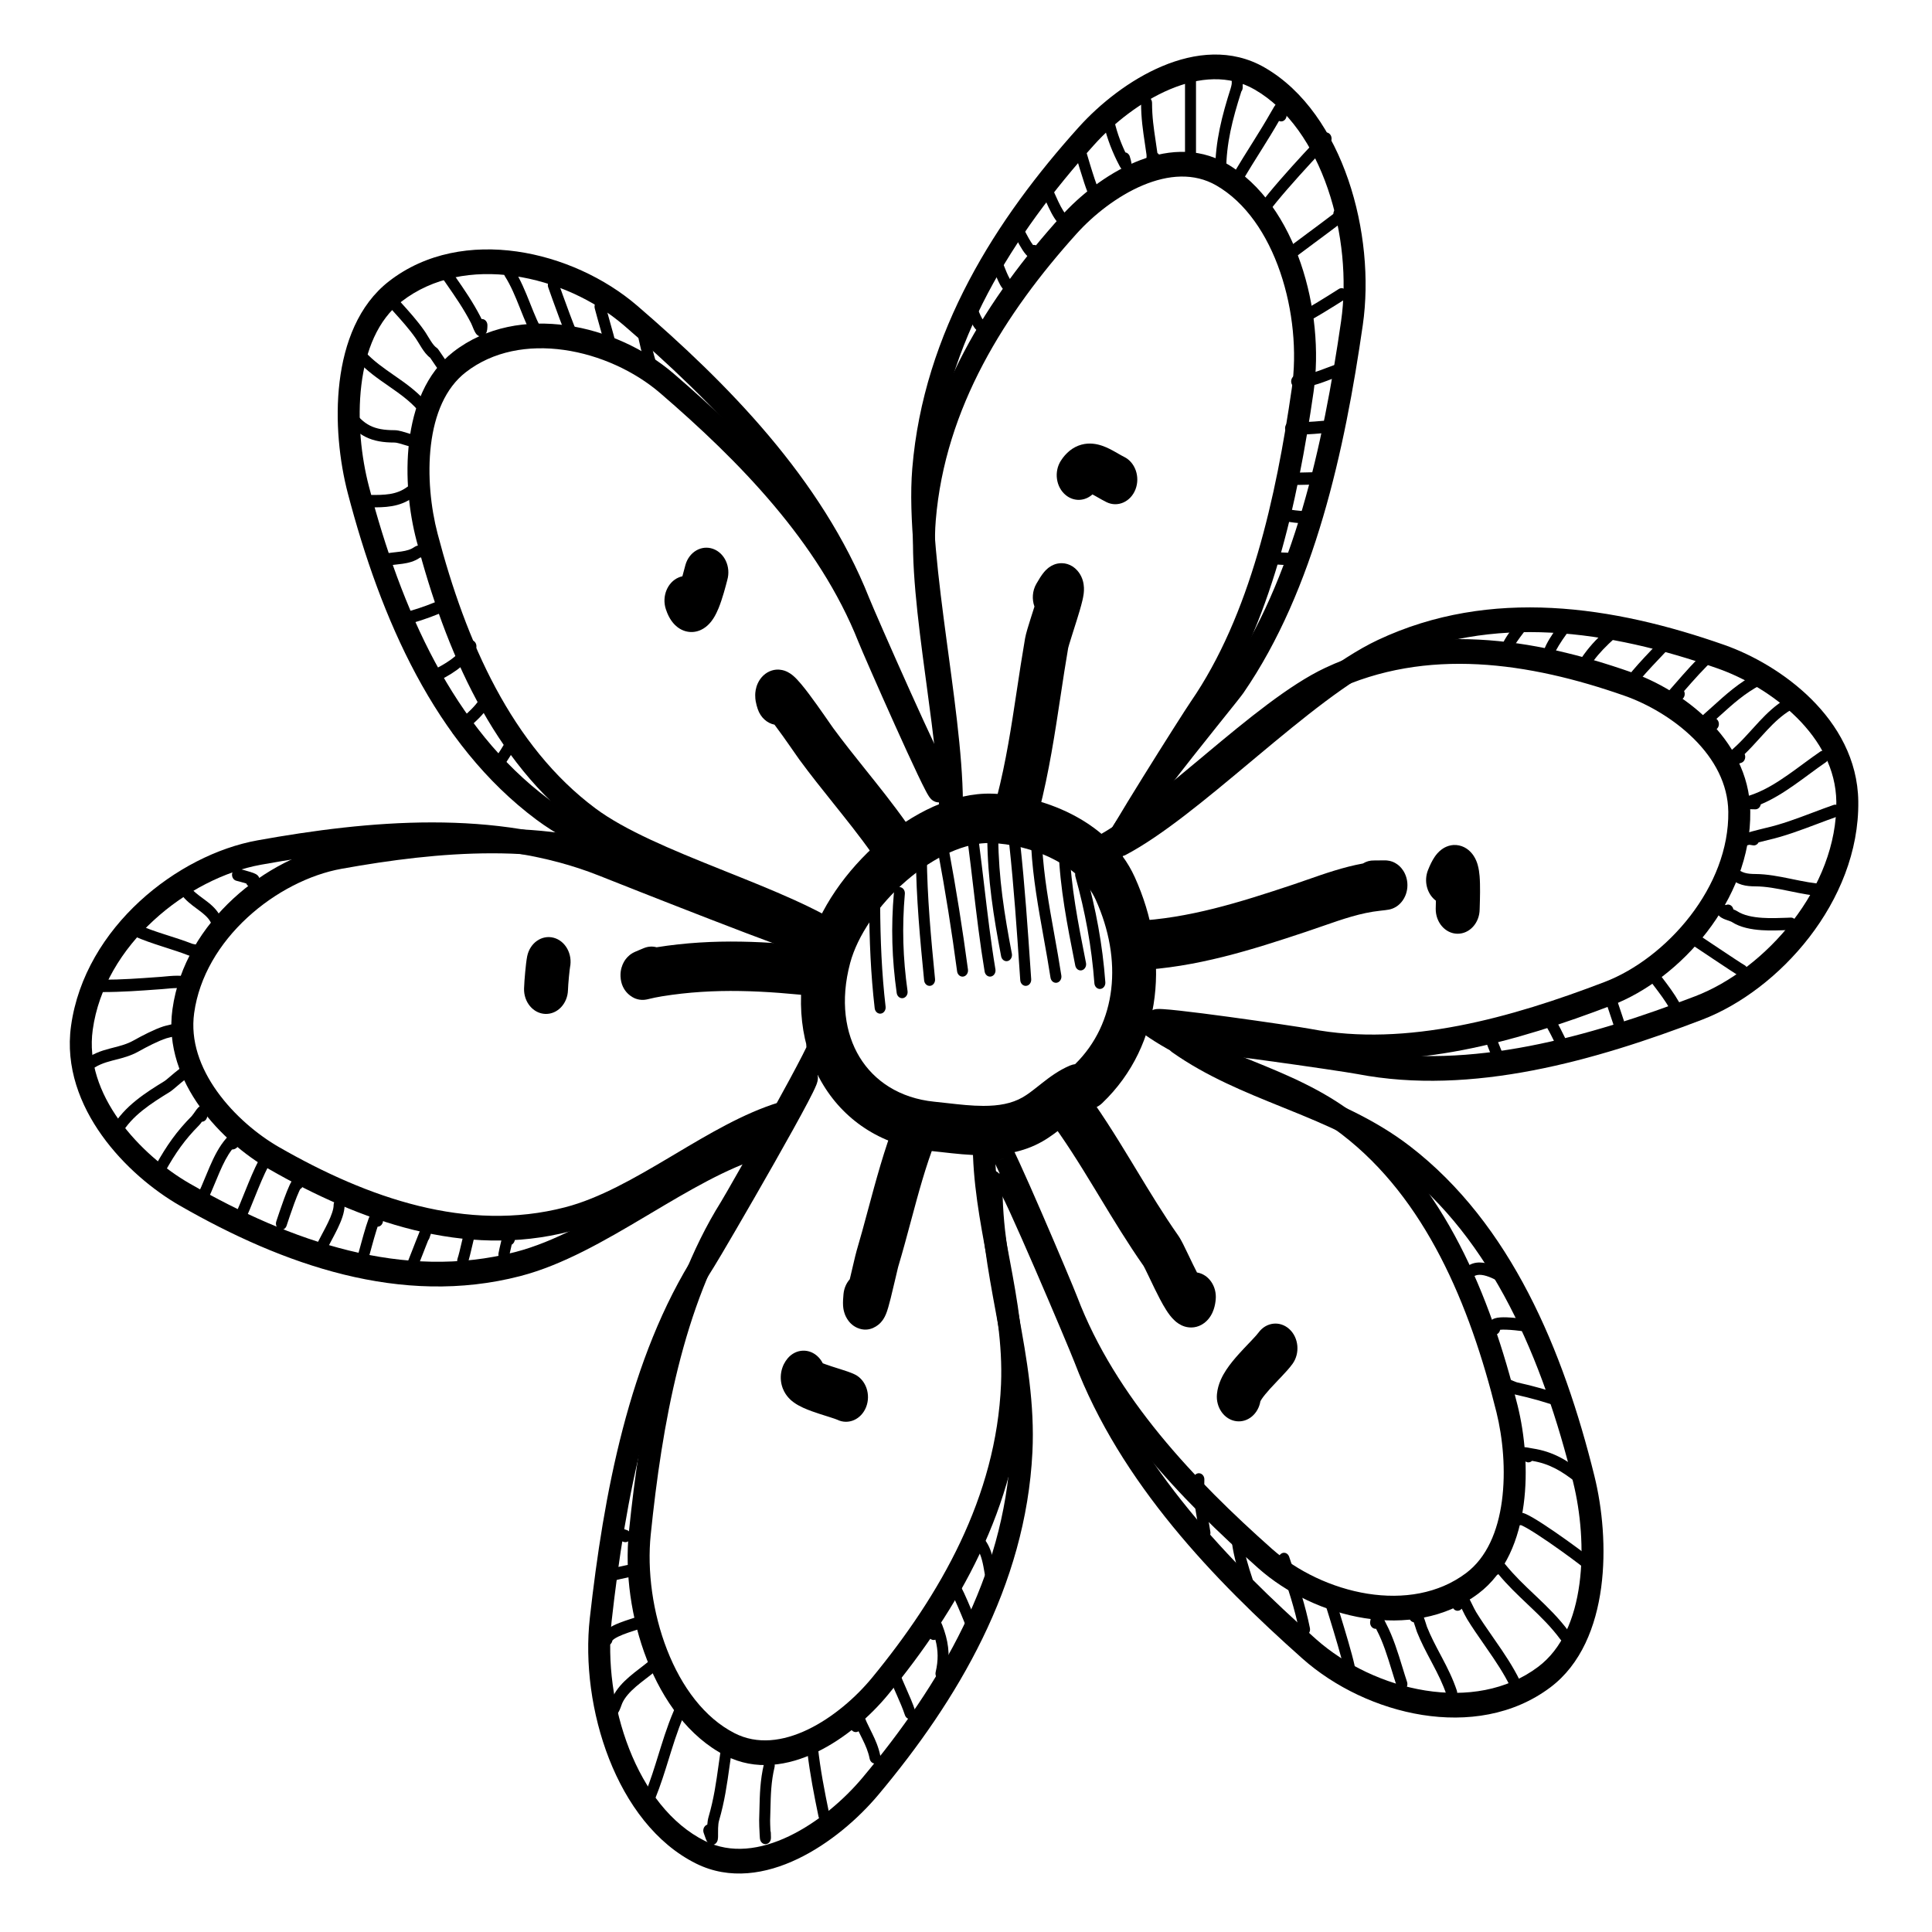<?xml version="1.0" encoding="UTF-8"?>
<!-- Uploaded to: ICON Repo, www.iconrepo.com, Generator: ICON Repo Mixer Tools -->
<svg fill="#000000" width="800px" height="800px" version="1.1" viewBox="144 144 512 512" xmlns="http://www.w3.org/2000/svg">
 <g fill-rule="evenodd">
  <path d="m393.57 449.33c-1.043-0.117-2.043-0.23-2.981-0.324-12.254-1.227-22.344-7.523-28.391-17.449-6.055-9.938-7.613-22.785-4.051-36.121 2.844-10.637 10.293-20.93 18.941-28.41 8.629-7.469 19.488-13.02 29.84-12.699 6.504 0.203 14.059 1.91 20.848 5.332 6.742 3.398 13.324 8.789 16.945 16.781 9.238 20.383 7.691 44.336-8.648 59.922-0.926 0.883-2.027 1.383-3.152 1.516-0.395 0.312-0.828 0.57-1.301 0.77-1.48 0.621-2.906 1.633-4.785 3.109-0.234 0.184-0.484 0.383-0.746 0.59-1.613 1.281-3.633 2.887-5.84 4.144-5.16 2.949-10.668 3.676-15.672 3.668-3.734-0.004-7.613-0.445-11.008-0.828zm35.348-23.32c11.008-10.832 12.699-27.586 5.43-43.629-1.992-4.391-5.996-8.086-11.332-10.773-5.289-2.668-11.316-4.039-16.406-4.195-6.699-0.207-14.98 3.555-22.418 9.988-7.418 6.414-12.965 14.605-14.891 21.801-2.68 10.039-1.312 18.695 2.504 24.957 3.828 6.281 10.551 10.879 19.82 11.809 1.219 0.121 2.398 0.254 3.555 0.387 3.258 0.367 6.309 0.711 9.414 0.715 4.082 0.008 7.516-0.613 10.379-2.246 1.395-0.797 2.652-1.793 4.305-3.098 0.285-0.223 0.578-0.457 0.891-0.703 1.945-1.527 4.406-3.387 7.371-4.637 0.457-0.191 0.918-0.312 1.379-0.375z"/>
  <path d="m370.14 479.02c0.324-1.387 0.672-2.879 0.875-3.562 1.012-3.394 1.988-7.019 2.992-10.754 2.106-7.828 4.34-16.133 7.305-23.746 1.293-3.312 4.727-4.82 7.672-3.371 2.945 1.453 4.289 5.312 2.996 8.625-2.699 6.93-4.562 13.879-6.535 21.238-1.051 3.922-2.133 7.957-3.387 12.168v-0.008s-0.016 0.062-0.059 0.223c-0.043 0.176-0.102 0.41-0.168 0.699-0.141 0.578-0.309 1.305-0.504 2.141l-0.004 0.02c-0.383 1.633-0.848 3.633-1.277 5.34-0.215 0.852-0.434 1.691-0.645 2.41l-0.004 0.016c-0.141 0.484-0.461 1.586-0.93 2.488-0.117 0.227-0.48 0.918-1.121 1.594-0.402 0.422-2.816 2.812-6.152 1.355-2.648-1.156-3.387-3.824-3.481-4.172-0.004-0.012-0.004-0.02-0.008-0.023-0.207-0.734-0.262-1.363-0.281-1.633-0.07-1.012 0.027-2.219 0.113-3.133 0.148-1.547 0.758-2.906 1.664-3.93 0.289-1.199 0.586-2.477 0.859-3.652 0.027-0.109 0.055-0.219 0.078-0.332z"/>
  <path d="m373.53 516.88c-1.297 3.305-4.734 4.809-7.676 3.348 0 0.004 0 0-0.004 0-0.023-0.012-0.207-0.09-0.656-0.246-0.449-0.156-0.996-0.332-1.656-0.543-0.164-0.051-0.34-0.105-0.516-0.16-1.172-0.371-2.59-0.816-3.894-1.289-1.367-0.5-3.242-1.242-4.703-2.289-0.617-0.441-2.113-1.582-2.949-3.684-0.488-1.23-0.738-2.769-0.434-4.43 0.297-1.594 1.008-2.777 1.656-3.559 2.188-2.648 5.871-2.797 8.227-0.336 0.453 0.473 0.824 1.012 1.113 1.586 0.207 0.082 0.434 0.168 0.676 0.254 1.066 0.387 2.231 0.758 3.426 1.133 0.184 0.055 0.367 0.113 0.551 0.172 0.023 0.008 0.047 0.016 0.07 0.023 1.145 0.363 2.715 0.859 3.789 1.391 2.941 1.457 4.277 5.32 2.981 8.629z"/>
  <path d="m367.59 402.27c-0.316 3.598-3.164 6.227-6.367 5.871-14.652-1.621-27.797-2.371-41.797-0.109-1.426 0.23-2.383 0.453-3.133 0.629-0.301 0.07-0.566 0.133-0.816 0.188h-0.008c-0.066 0.016-0.383 0.082-0.746 0.113-0.113 0.008-0.332 0.023-0.605 0.016h-0.008c-0.172-0.008-0.855-0.027-1.676-0.332-0.484-0.18-3.816-1.562-3.992-5.918-0.07-1.75 0.488-3.047 0.836-3.688 0.359-0.672 0.746-1.121 0.961-1.348 0.426-0.457 0.816-0.738 0.949-0.832 0.184-0.125 0.336-0.219 0.426-0.273 0.18-0.102 0.332-0.176 0.406-0.215 0.164-0.078 0.32-0.148 0.426-0.195 0.223-0.094 0.582-0.246 1.035-0.438 0.332-0.137 0.715-0.293 1.125-0.469 1.133-0.473 2.309-0.531 3.398-0.234 15.312-2.441 29.5-1.566 44.363 0.078 3.199 0.355 5.539 3.559 5.223 7.156z"/>
  <path d="m288.52 412.7c-3.215-0.113-5.742-3.133-5.641-6.746 0.035-1.18 0.168-2.918 0.309-4.41 0.125-1.359 0.316-3.133 0.527-4.152 0.734-3.519 3.867-5.707 7-4.883 3.129 0.824 5.074 4.344 4.34 7.863 0.004-0.016 0.004-0.012 0 0.023-0.012 0.078-0.047 0.297-0.098 0.707-0.059 0.508-0.125 1.141-0.191 1.82-0.133 1.406-0.227 2.754-0.246 3.441-0.102 3.613-2.789 6.449-6 6.336z"/>
  <path d="m385.88 375.5c-2.59 2.144-6.234 1.52-8.141-1.395-3.273-5.004-6.824-9.609-10.559-14.297-0.758-0.957-1.531-1.918-2.309-2.891-2.988-3.734-6.086-7.598-9.059-11.652-0.242-0.328-0.75-1.059-1.359-1.941-0.363-0.52-0.762-1.098-1.168-1.676-1.164-1.672-2.535-3.606-3.781-5.258-0.086-0.117-0.172-0.23-0.258-0.344-1.961-0.391-3.691-1.902-4.441-4.152-0.191-0.57-0.406-1.293-0.539-2.066-0.062-0.387-0.141-0.961-0.129-1.645 0.008-0.613 0.09-1.82 0.695-3.125 0.715-1.539 2.008-2.848 3.731-3.375 1.477-0.449 2.711-0.152 3.328 0.051 1.172 0.391 2.016 1.098 2.32 1.355 1.348 1.145 2.969 3.231 4.188 4.848 1.383 1.84 2.859 3.926 4.047 5.629 0.574 0.816 1.051 1.508 1.426 2.051 0.461 0.664 0.773 1.113 0.922 1.316 2.801 3.812 5.68 7.41 8.648 11.121 0.801 0.996 1.605 2.004 2.418 3.023 3.785 4.754 7.644 9.742 11.262 15.273 1.906 2.91 1.352 7.008-1.242 9.148z"/>
  <path d="m325.3 295.01c0.129-0.484 0.246-0.934 0.352-1.312 0.98-3.445 4.258-5.344 7.32-4.242 3.062 1.098 4.754 4.781 3.773 8.227-0.016 0.051-0.043 0.172-0.09 0.348-0.297 1.152-1.207 4.684-2.25 7.203-0.324 0.785-0.762 1.727-1.32 2.606-0.457 0.715-1.512 2.231-3.301 3.074-1.02 0.48-2.301 0.75-3.703 0.461-1.379-0.281-2.453-1.012-3.215-1.766-1.359-1.344-2.043-3.066-2.406-4.16-1.125-3.387 0.402-7.156 3.414-8.426 0.316-0.133 0.641-0.234 0.965-0.301 0.168-0.594 0.32-1.176 0.461-1.711zm6.121 5.992s-0.012-0.023-0.035-0.082c0.023 0.051 0.035 0.078 0.035 0.082z"/>
  <path d="m412.17 363.33c-3.09-1.004-4.871-4.633-3.977-8.105 2.441-9.5 3.82-18.625 5.277-28.262 0.672-4.449 1.359-9.004 2.18-13.758 0.223-1.312 0.934-3.543 1.465-5.231l0.035-0.109c0.137-0.426 0.273-0.855 0.41-1.289 0.195-0.609 0.391-1.223 0.582-1.824-0.691-1.902-0.574-4.141 0.484-6.004 0.645-1.129 1.367-2.324 2.106-3.191 0.211-0.246 0.535-0.602 0.961-0.953 0.348-0.285 1.223-0.965 2.508-1.238 1.617-0.344 3.711 0.031 5.312 1.848 1.254 1.418 1.566 3.023 1.656 3.621 0.195 1.25 0.039 2.348-0.008 2.691v0.008c-0.074 0.535-0.184 1.055-0.285 1.5-0.207 0.898-0.492 1.922-0.785 2.918-0.473 1.605-1.062 3.461-1.594 5.121-0.129 0.41-0.258 0.809-0.375 1.191-0.316 0.984-0.582 1.844-0.785 2.527-0.145 0.492-0.215 0.762-0.242 0.871-0.02 0.066-0.02 0.07-0.012 0.027-0.711 4.129-1.352 8.352-2 12.633-1.512 9.996-3.074 20.309-5.703 30.535-0.895 3.473-4.121 5.477-7.211 4.473z"/>
  <path d="m444.91 273.7c-1.289 3.309-4.723 4.82-7.668 3.375-0.836-0.41-1.73-0.926-2.41-1.316-0.184-0.109-0.352-0.203-0.5-0.285-0.324-0.184-0.594-0.332-0.82-0.449-1.992 1.801-4.879 1.969-7.055 0.203-2.609-2.113-3.199-6.203-1.316-9.137 1.312-2.043 3.129-3.613 5.434-4.25 2.152-0.59 4.102-0.188 5.477 0.277 1.363 0.465 2.625 1.152 3.523 1.664 0.305 0.172 0.57 0.324 0.812 0.465 0.598 0.344 1.043 0.598 1.52 0.832 2.945 1.449 4.289 5.305 3.004 8.621zm-12.336 0.918s0.004 0 0.02 0.004c-0.012 0-0.02-0.004-0.02-0.004z"/>
  <path d="m512.09 385.05c-0.512 0.102-1.363 0.199-2.34 0.305-5.129 0.551-9.855 2.195-15.273 4.078-1.414 0.492-2.871 1-4.394 1.508-14.379 4.793-29.02 9.457-44.898 10.207-3.211 0.152-5.926-2.652-6.062-6.262-0.137-3.613 2.359-6.664 5.574-6.816 14.266-0.676 27.637-4.863 42.078-9.68 1.207-0.402 2.453-0.84 3.738-1.289 4.527-1.582 9.488-3.316 14.68-4.269 0.867-0.535 1.867-0.828 2.926-0.801 0.492 0.012 0.879 0 1.312-0.012 0.395-0.008 0.828-0.02 1.414-0.016 0.109 0 0.25 0.004 0.395 0.008h0.012c0.074 0.004 0.461 0.02 0.902 0.109 0.141 0.027 0.418 0.086 0.758 0.207 0.004 0.004 0.008 0.004 0.012 0.004 0.207 0.074 1.129 0.402 2.035 1.281 0.52 0.504 1.344 1.488 1.77 3.055 0.469 1.73 0.242 3.41-0.309 4.711-0.82 1.953-2.242 2.805-2.461 2.938-0.008 0.004-0.016 0.008-0.02 0.012-0.68 0.418-1.301 0.586-1.387 0.609-0.004 0.004-0.004 0.004-0.008 0.004-0.195 0.055-0.359 0.09-0.453 0.109zm-1.184 0.047c-0.004 0-0.039 0-0.102-0.004 0.074 0 0.102 0.004 0.102 0.004z"/>
  <path d="m530.22 391.45c-3.215-0.051-5.785-3.023-5.738-6.637 0.004-0.598 0.027-1.273 0.047-1.984 0-0.043 0-0.09 0.004-0.133-2.348-1.746-3.285-5.195-2.078-8.168 0.48-1.188 1.055-2.441 1.77-3.481 0.352-0.512 0.949-1.289 1.828-1.938 0.918-0.68 2.559-1.496 4.613-1.062 2.023 0.43 3.258 1.832 3.867 2.754 0.594 0.902 0.898 1.793 1.055 2.336 0.32 1.098 0.453 2.223 0.52 3.019 0.211 2.484 0.098 6.164 0.043 7.957-0.012 0.398-0.023 0.707-0.027 0.883-0.043 3.613-2.688 6.504-5.902 6.453z"/>
  <path d="m447.04 479.46c0.004 0 0.012 0.016 0.035 0.047-4.148-5.91-7.953-12.188-11.617-18.234-0.441-0.73-0.883-1.453-1.316-2.172-4.129-6.793-8.137-13.25-12.566-19.086-2.09-2.746-1.801-6.879 0.645-9.227 2.445-2.348 6.121-2.023 8.211 0.727 4.883 6.43 9.207 13.418 13.328 20.203 0.438 0.727 0.879 1.449 1.316 2.172 3.695 6.098 7.262 11.98 11.141 17.508 0.516 0.734 0.996 1.66 1.324 2.301 0.379 0.75 0.805 1.637 1.227 2.519 0.086 0.176 0.168 0.352 0.254 0.527 0.727 1.523 1.473 3.082 2.191 4.473 3.086 0.496 5.293 3.652 4.961 7.168-0.066 0.715-0.203 1.645-0.527 2.606-0.305 0.902-0.988 2.477-2.516 3.621-1.754 1.316-3.676 1.379-5.141 0.941-1.258-0.379-2.164-1.105-2.648-1.547-0.992-0.895-1.766-2.023-2.277-2.824-0.574-0.898-1.137-1.902-1.652-2.879-0.922-1.746-1.867-3.723-2.644-5.352-0.086-0.184-0.172-0.363-0.258-0.539-0.426-0.895-0.785-1.641-1.082-2.227-0.273-0.531-0.387-0.727-0.387-0.727zm7.555 7.547m-0.004 0.023s0-0.008 0.004-0.023c-0.004 0.016-0.004 0.023-0.004 0.023z"/>
  <path d="m471.68 520.64c-3.195-0.383-5.516-3.606-5.176-7.199 0.262-2.769 1.559-5.035 2.473-6.422 1.023-1.551 2.269-3.023 3.394-4.269 0.844-0.934 1.746-1.883 2.527-2.703 0.258-0.266 0.5-0.523 0.727-0.758 1.027-1.086 1.602-1.738 1.875-2.113 2.027-2.805 5.695-3.227 8.191-0.945 2.492 2.281 2.867 6.406 0.84 9.207-0.84 1.164-1.992 2.394-2.938 3.394-0.289 0.305-0.574 0.605-0.855 0.898-0.75 0.789-1.473 1.547-2.191 2.34-0.98 1.09-1.727 2.004-2.215 2.742-0.16 0.25-0.258 0.422-0.312 0.527-0.555 3.324-3.297 5.664-6.34 5.301z"/>
  <path d="m358.11 602.33c6.633-3.191 12.758-8.555 17.027-13.754 18-21.914 32.895-47.824 34.145-77.746 0.438-10.551-1.375-20.863-3.383-31.555-0.098-0.531-0.199-1.062-0.301-1.598-1.895-10.07-3.859-20.516-3.805-31.223 0.012-1.805 1.32-3.262 2.93-3.25 1.609 0.008 2.902 1.484 2.894 3.289-0.055 9.98 1.793 19.793 3.719 30.039 0.086 0.465 0.172 0.93 0.262 1.391 1.992 10.629 3.981 21.715 3.5 33.211-1.344 32.211-17.34 59.547-35.684 81.879-4.719 5.746-11.496 11.719-19.02 15.332-7.516 3.613-16.133 5.023-24.152 0.918-9.645-4.934-16.566-14.594-20.793-25.418-4.227-10.832-5.887-23.148-4.785-33.887 3.004-29.273 8.68-62.324 24.398-87.457 0.977-1.566 7.824-13.574 13.922-24.613 3.043-5.504 5.856-10.699 7.629-14.168 0.445-0.867 0.801-1.59 1.078-2.164-0.051-0.863 0.203-1.75 0.773-2.434 0.164-0.203 0.398-0.473 0.668-0.707 0.117-0.105 0.383-0.328 0.754-0.508 0.23-0.109 1.398-0.645 2.66 0.176 1.344 0.875 1.457 2.391 1.473 2.742 0.02 0.488-0.059 0.883-0.094 1.047-0.082 0.375-0.207 0.719-0.293 0.945-0.355 0.93-1.082 2.426-1.969 4.16-1.828 3.578-4.688 8.852-7.731 14.363-6.07 10.988-13.016 23.172-14.109 24.922-14.816 23.695-20.387 55.305-23.375 84.445-0.98 9.531 0.5 20.684 4.332 30.504 3.836 9.832 9.902 18.016 17.875 22.094 6.004 3.074 12.809 2.215 19.453-0.977z"/>
  <path d="m353.12 630.6c7.578-3.625 14.574-9.672 19.461-15.504 20.492-24.469 37.555-53.371 39.207-86.609 0.582-11.715-1.387-23.141-3.562-34.945-0.109-0.586-0.215-1.172-0.324-1.758-2.059-11.133-4.184-22.641-4.035-34.457 0.023-1.809 1.344-3.25 2.953-3.227 1.605 0.027 2.891 1.512 2.867 3.32-0.141 11.074 1.867 21.938 3.957 33.246 0.094 0.516 0.188 1.031 0.285 1.547 2.16 11.738 4.305 23.953 3.672 36.641-1.766 35.543-19.957 65.867-40.781 90.727-5.336 6.371-12.973 13-21.414 17.043-8.43 4.039-18.02 5.652-26.902 1.254-10.734-5.316-18.426-15.863-23.09-27.766-4.664-11.902-6.43-25.465-5.106-37.305 3.621-32.422 10.281-68.969 28.145-96.852 1.121-1.754 8.941-15.121 15.902-27.395 3.473-6.121 6.691-11.902 8.723-15.77 0.527-1.004 0.953-1.84 1.277-2.5-0.066-0.895 0.195-1.82 0.789-2.523 0.188-0.223 0.434-0.5 0.711-0.738 0.121-0.109 0.391-0.328 0.754-0.504 0.215-0.102 1.379-0.641 2.637 0.156 1.379 0.871 1.492 2.422 1.504 2.789 0.02 0.504-0.066 0.906-0.105 1.074-0.09 0.387-0.223 0.75-0.32 0.992-0.398 1.008-1.219 2.652-2.234 4.582-2.086 3.973-5.348 9.832-8.824 15.961-6.93 12.223-14.848 25.766-16.09 27.699-16.949 26.457-23.484 61.57-27.09 93.844-1.188 10.613 0.398 22.984 4.656 33.852 4.258 10.867 11.066 19.934 20.109 24.414 6.875 3.402 14.684 2.348 22.27-1.289z"/>
  <path d="m542.02 541.77c1.082-8.023 0.242-16.699-1.445-23.516-7.113-28.734-18.875-56.605-40.859-73.539-7.746-5.969-16.504-9.66-25.648-13.367-0.453-0.184-0.91-0.367-1.367-0.555-8.617-3.484-17.551-7.098-25.621-12.785-1.363-0.957-1.777-2.981-0.922-4.512 0.855-1.527 2.652-1.992 4.012-1.035 7.523 5.305 15.918 8.699 24.684 12.25 0.395 0.16 0.793 0.32 1.191 0.48 9.086 3.684 18.52 7.617 26.965 14.125 23.664 18.227 35.93 47.898 43.176 77.184 1.867 7.535 2.816 17.152 1.594 26.246-1.223 9.09-4.688 18.07-12.012 23.578-8.809 6.621-19.754 8.156-30.168 6.504-10.418-1.656-20.609-6.547-28.156-13.25-20.566-18.273-42.586-41.086-53.332-69.332-0.672-1.773-4.988-12.051-9.258-21.906-2.129-4.906-4.223-9.66-5.824-13.148-0.805-1.75-1.465-3.144-1.938-4.066-0.152-0.301-0.27-0.523-0.355-0.676-0.168-0.172-0.32-0.371-0.453-0.594-0.895-1.504-0.535-3.535 0.801-4.539 1.336-1.004 2.633-0.395 2.988-0.188 0.418 0.238 0.695 0.543 0.793 0.652 0.238 0.266 0.422 0.551 0.523 0.715 0.23 0.371 0.492 0.855 0.754 1.371 0.539 1.055 1.25 2.551 2.059 4.32 1.637 3.559 3.754 8.367 5.887 13.289 4.25 9.805 8.637 20.242 9.379 22.195 10.129 26.629 31.117 48.582 51.586 66.77 6.699 5.949 15.914 10.402 25.363 11.906 9.453 1.5 18.832 0.008 26.113-5.465 5.484-4.125 8.414-11.082 9.492-19.113zm-131.7-91.012c-0.496 0.371-0.984 0.516-1.422 0.543 0.492-0.035 0.98-0.215 1.422-0.543z"/>
  <path d="m562.57 563.74c1.234-9.176 0.273-19.086-1.652-26.867-8.078-32.641-21.457-64.383-46.516-83.684-8.836-6.809-18.816-11.012-29.188-15.215-0.512-0.207-1.027-0.418-1.543-0.625-9.785-3.957-19.887-8.043-29.004-14.469-1.363-0.961-1.777-2.981-0.922-4.512 0.852-1.531 2.648-1.996 4.012-1.035 8.574 6.039 18.133 9.91 28.066 13.93 0.453 0.184 0.91 0.367 1.367 0.551 10.312 4.184 20.969 8.629 30.504 15.977 26.738 20.594 40.621 54.137 48.832 87.328 2.106 8.5 3.176 19.352 1.801 29.598-1.379 10.242-5.273 20.293-13.461 26.449-9.891 7.434-22.203 9.176-33.957 7.309-11.754-1.867-23.254-7.387-31.758-14.941-23.324-20.727-48.238-46.555-60.391-78.496-0.77-2.019-5.672-13.695-10.516-24.871-2.414-5.566-4.793-10.965-6.609-14.93-0.914-1.988-1.668-3.574-2.207-4.629-0.191-0.375-0.34-0.648-0.445-0.832-0.18-0.184-0.348-0.395-0.488-0.633-0.895-1.504-0.535-3.535 0.801-4.543 1.336-1.004 2.637-0.391 2.996-0.188 0.422 0.246 0.699 0.547 0.801 0.664 0.246 0.273 0.438 0.57 0.547 0.75 0.254 0.406 0.543 0.941 0.836 1.52 0.609 1.191 1.41 2.883 2.332 4.891 1.852 4.031 4.254 9.484 6.672 15.066 4.824 11.129 9.797 22.961 10.633 25.16 11.539 30.324 35.418 55.293 58.652 75.934 7.656 6.801 18.176 11.883 28.961 13.598 10.789 1.715 21.539 0.02 29.902-6.269 6.348-4.773 9.707-12.805 10.941-21.984zm-150.04-103.7c-0.48 0.363-0.957 0.512-1.379 0.543 0.477-0.043 0.949-0.223 1.379-0.543z"/>
  <path d="m592.89 339.79c-5.41-5.375-12.348-9.293-18.355-11.402-25.328-8.883-52.535-12.906-77.121-1.348-8.656 4.07-19.238 12.73-30.141 21.84-0.574 0.477-1.148 0.957-1.727 1.441-10.145 8.48-20.473 17.113-29.066 21.629-1.457 0.762-3.191 0.055-3.871-1.582-0.68-1.637-0.051-3.586 1.406-4.352 8.035-4.219 17.93-12.484 28.328-21.172 0.484-0.406 0.969-0.812 1.457-1.223 10.719-8.949 21.914-18.176 31.367-22.621 26.465-12.441 55.289-7.914 81.102 1.141 6.644 2.328 14.348 6.652 20.477 12.746 6.125 6.086 10.953 14.23 11.094 24.137 0.164 11.91-4.629 23.078-11.52 32.012-6.894 8.938-16.078 15.902-25.184 19.387-24.816 9.496-53.812 17.898-80.75 12.711-1.691-0.328-11.715-1.832-21.391-3.148-4.82-0.656-9.512-1.262-12.984-1.645-1.746-0.191-3.144-0.32-4.094-0.379-0.305-0.016-0.535-0.023-0.695-0.027-0.223 0.066-0.453 0.102-0.691 0.105-1.605 0.027-2.93-1.414-2.953-3.223-0.027-1.805 1.133-2.699 1.48-2.922 0.406-0.266 0.781-0.363 0.918-0.395 0.328-0.082 0.641-0.098 0.816-0.105 0.406-0.016 0.906 0 1.434 0.031 1.082 0.066 2.586 0.207 4.352 0.402 3.539 0.387 8.285 1 13.117 1.656 9.633 1.312 19.812 2.836 21.676 3.195 25.395 4.891 53.188-3 77.887-12.453 8.082-3.094 16.41-9.375 22.664-17.48 6.254-8.109 10.23-17.773 10.094-27.621-0.102-7.414-3.711-13.957-9.125-19.336zm-139.49 74.926c0.008 0.672-0.148 1.211-0.363 1.637 0.238-0.484 0.371-1.043 0.363-1.637z"/>
  <path d="m620.16 334.17c-6.188-6.144-14.109-10.621-20.969-13.027-28.77-10.09-59.75-14.691-87.77-1.516-9.879 4.644-21.922 14.508-34.281 24.828-0.648 0.543-1.297 1.082-1.945 1.625-11.523 9.633-23.215 19.406-32.926 24.508-1.457 0.766-3.191 0.059-3.871-1.578-0.68-1.641-0.051-3.586 1.406-4.352 9.152-4.809 20.406-14.215 32.188-24.055 0.555-0.465 1.113-0.934 1.676-1.402 12.172-10.164 24.832-20.594 35.504-25.613 29.902-14.059 62.5-8.957 91.754 1.309 7.492 2.629 16.18 7.508 23.09 14.371 6.902 6.856 12.297 15.988 12.449 27.062 0.188 13.375-5.195 25.945-12.969 36.023-7.781 10.086-18.145 17.941-28.406 21.871-28.148 10.77-60.969 20.27-91.426 14.402-1.93-0.371-13.312-2.082-24.289-3.574-5.473-0.746-10.797-1.434-14.742-1.867-1.98-0.215-3.578-0.367-4.66-0.43-0.383-0.023-0.668-0.031-0.859-0.035-0.238 0.074-0.484 0.117-0.742 0.121-1.605 0.027-2.93-1.414-2.957-3.223-0.023-1.809 1.141-2.703 1.488-2.93 0.41-0.266 0.789-0.363 0.93-0.398 0.336-0.078 0.66-0.098 0.855-0.105 0.441-0.02 1 0 1.594 0.035 1.215 0.07 2.918 0.23 4.918 0.453 4.012 0.441 9.391 1.133 14.875 1.879 10.934 1.488 22.473 3.219 24.574 3.621 28.914 5.57 60.531-3.418 88.566-14.148 9.234-3.531 18.746-10.707 25.879-19.957 7.141-9.258 11.707-20.324 11.551-31.637-0.121-8.582-4.297-16.113-10.484-22.262zm-158.92 85.348c0.008 0.652-0.141 1.18-0.344 1.598 0.227-0.477 0.352-1.02 0.344-1.598z"/>
  <path d="m446.85 193.11c-6.758 2.844-13.098 7.887-17.574 12.859-18.875 20.961-34.816 46.07-37.285 75.898-0.871 10.504 0.961 25.074 2.988 40.168 0.109 0.797 0.215 1.594 0.324 2.391 1.895 14.051 3.82 28.359 3.332 39.008-0.086 1.805-1.453 3.191-3.062 3.098-1.602-0.094-2.836-1.633-2.754-3.438 0.461-9.957-1.383-23.656-3.324-38.059-0.09-0.672-0.18-1.344-0.273-2.019-1.992-14.84-3.981-30.285-3.031-41.754 2.66-32.109 19.758-58.586 38.996-79.949 4.949-5.496 11.961-11.109 19.625-14.332 7.66-3.223 16.32-4.184 24.168 0.332 9.43 5.43 15.949 15.434 19.727 26.465 3.781 11.039 4.938 23.43 3.398 34.102-4.199 29.086-11.223 61.809-27.953 86.102-1.047 1.523-6.938 10.766-12.52 19.75-2.781 4.477-5.457 8.848-7.391 12.113-0.969 1.645-1.73 2.973-2.219 3.883-0.156 0.297-0.27 0.52-0.348 0.68-0.055 0.25-0.133 0.496-0.242 0.734-0.734 1.609-2.488 2.242-3.918 1.418-1.43-0.82-1.59-2.394-1.602-2.844-0.016-0.527 0.082-0.945 0.121-1.098 0.094-0.363 0.223-0.68 0.301-0.859 0.18-0.406 0.43-0.898 0.699-1.406 0.559-1.043 1.379-2.469 2.359-4.129 1.969-3.332 4.676-7.75 7.465-12.238 5.555-8.945 11.535-18.332 12.688-20.008 15.773-22.902 22.633-54.195 26.809-83.148 1.367-9.469 0.348-20.688-3.082-30.699-3.43-10.016-9.152-18.504-16.949-22.992-5.871-3.379-12.707-2.871-19.473-0.027zm-6.684 173.62c0.531 0.305 0.883 0.715 1.113 1.129-0.266-0.465-0.645-0.859-1.113-1.129z"/>
  <path d="m454.06 167.66c-7.731 3.254-14.969 9.016-20.078 14.691-21.441 23.809-39.605 52.391-42.422 86.387-0.992 11.984 1.098 28.57 3.394 45.684 0.121 0.895 0.242 1.793 0.363 2.691 2.152 15.961 4.336 32.152 3.781 44.191-0.086 1.805-1.453 3.191-3.062 3.098-1.605-0.094-2.84-1.633-2.754-3.441 0.523-11.344-1.574-26.93-3.773-43.238-0.102-0.773-0.207-1.547-0.312-2.324-2.262-16.852-4.508-34.316-3.434-47.266 3.004-36.277 22.324-66.227 44.125-90.438 5.586-6.203 13.496-12.531 22.133-16.164 8.629-3.629 18.336-4.691 27.102 0.355 10.59 6.098 17.934 17.348 22.199 29.797 4.266 12.457 5.566 26.434 3.832 38.461-4.762 32.992-12.723 70.023-31.637 97.496-0.574 0.828-2.559 3.305-5.195 6.586-0.652 0.816-1.352 1.684-2.074 2.59-3.719 4.637-8.352 10.465-12.695 16.168-4.359 5.731-8.355 11.246-10.828 15.281-0.883 1.445-1.492 2.57-1.859 3.375 0.273 0.5 0.43 1.086 0.43 1.715 0 1.809-1.301 3.273-2.91 3.273-0.535 0-1.262-0.105-1.973-0.574-0.777-0.512-1.297-1.293-1.551-2.148-0.43-1.426-0.07-2.812 0.152-3.527 0.516-1.664 1.625-3.719 2.914-5.824 2.66-4.344 6.828-10.078 11.203-15.824 4.391-5.769 9.066-11.648 12.789-16.297 0.805-1 1.555-1.938 2.246-2.801 2.586-3.219 4.324-5.383 4.746-6 17.957-26.078 25.75-61.68 30.492-94.535 1.562-10.828 0.398-23.637-3.516-35.062-3.918-11.434-10.465-21.164-19.418-26.32-6.797-3.914-14.676-3.305-22.41-0.055zm-13.602 205.08s0.004-0.023 0.012-0.066c-0.004 0.043-0.008 0.066-0.012 0.066z"/>
  <path d="m258.2 261.92c-0.969 8.043-0.016 16.703 1.762 23.488 7.5 28.609 19.641 56.277 41.852 72.832 7.82 5.832 20.105 10.91 32.898 16.039 0.672 0.273 1.348 0.543 2.023 0.812 11.91 4.769 24.035 9.629 32.148 15.152 1.375 0.938 1.816 2.949 0.98 4.496-0.832 1.547-2.621 2.039-3.996 1.105-7.586-5.168-19.199-9.82-31.402-14.715-0.57-0.227-1.141-0.457-1.711-0.684-12.574-5.047-25.621-10.383-34.16-16.75-23.906-17.824-36.574-47.281-44.215-76.438-1.969-7.5-3.051-17.105-1.949-26.219 1.098-9.105 4.438-18.145 11.691-23.777 8.715-6.769 19.641-8.496 30.078-7.019 10.438 1.477 20.695 6.195 28.328 12.77 20.812 17.914 43.137 40.352 54.266 68.41 0.695 1.762 5.152 11.965 9.555 21.742 2.191 4.871 4.352 9.59 6 13.051 0.828 1.734 1.508 3.117 1.992 4.031 0.156 0.297 0.277 0.516 0.367 0.668 0.168 0.172 0.324 0.367 0.461 0.586 0.914 1.488 0.582 3.527-0.742 4.555-1.32 1.027-2.625 0.438-2.984 0.238-0.422-0.234-0.703-0.527-0.805-0.641-0.238-0.262-0.426-0.543-0.527-0.703-0.238-0.367-0.504-0.848-0.773-1.359-0.555-1.043-1.285-2.531-2.121-4.285-1.68-3.527-3.863-8.301-6.062-13.184-4.383-9.734-8.91-20.094-9.676-22.031-10.492-26.453-31.773-48.051-52.488-65.883-6.777-5.836-16.051-10.129-25.52-11.469-9.473-1.344-18.832 0.309-26.039 5.91-5.43 4.215-8.262 11.223-9.23 19.27zm132.92 88.75c0.488-0.379 0.977-0.531 1.41-0.566-0.488 0.047-0.977 0.23-1.41 0.566z"/>
  <path d="m239.76 246.09c-1.109 9.195-0.016 19.086 2.016 26.836 8.516 32.496 22.328 64.004 47.641 82.879 8.922 6.648 22.91 12.426 37.41 18.246 0.762 0.305 1.52 0.605 2.281 0.914 13.531 5.418 27.254 10.914 36.422 17.16 1.375 0.938 1.812 2.949 0.98 4.492-0.832 1.547-2.621 2.043-3.996 1.105-8.645-5.887-21.852-11.18-35.676-16.719-0.656-0.266-1.309-0.527-1.969-0.789-14.281-5.731-29.031-11.77-38.672-18.957-27.012-20.137-41.348-53.438-50.008-86.48-2.219-8.465-3.438-19.297-2.199-29.566 1.238-10.262 4.996-20.379 13.102-26.676 9.785-7.602 22.078-9.555 33.852-7.891 11.781 1.668 23.352 6.992 31.957 14.398 23.605 20.324 48.863 45.723 61.449 77.453 0.797 2.008 5.856 13.598 10.848 24.688 2.488 5.527 4.941 10.887 6.812 14.816 0.941 1.973 1.715 3.543 2.269 4.594 0.195 0.371 0.348 0.641 0.453 0.824 0.188 0.18 0.355 0.387 0.5 0.621 0.914 1.488 0.582 3.527-0.742 4.555-1.32 1.027-2.629 0.441-2.988 0.238-0.426-0.234-0.711-0.531-0.812-0.648-0.25-0.27-0.445-0.562-0.559-0.738-0.258-0.402-0.555-0.934-0.855-1.508-0.625-1.18-1.449-2.856-2.398-4.848-1.902-4-4.379-9.41-6.875-14.949-4.973-11.047-10.105-22.793-10.973-24.98-11.945-30.121-36.16-54.68-59.672-74.918-7.746-6.672-18.332-11.574-29.141-13.102-10.812-1.531-21.539 0.348-29.816 6.781-6.281 4.879-9.531 12.969-10.641 22.168zm151.42 101.12c0.477-0.371 0.949-0.527 1.371-0.566-0.477 0.051-0.949 0.238-1.371 0.566z"/>
  <path d="m201.55 433.27c4.523 6.32 10.773 11.5 16.379 14.719 23.633 13.562 49.844 22.688 75.812 15.957 9.137-2.367 18.312-7.664 27.809-13.305 0.469-0.277 0.938-0.555 1.406-0.836 8.91-5.301 18.113-10.777 27.316-13.613 1.551-0.477 3.152 0.547 3.578 2.293 0.426 1.742-0.488 3.543-2.039 4.019-8.562 2.641-17.246 7.801-26.352 13.215-0.395 0.238-0.793 0.473-1.191 0.707-9.387 5.578-19.223 11.309-29.219 13.898-27.953 7.246-55.684-2.684-79.77-16.508-6.195-3.555-13.141-9.277-18.27-16.445-5.125-7.16-8.66-16.105-7.309-25.895 1.625-11.77 8.027-21.871 16.16-29.367 8.133-7.504 18.234-12.625 27.73-14.332 25.883-4.656 55.727-7.438 81.5 2.785l0.34 0.137c2.606 1.035 14.227 5.644 25.473 10 5.93 2.297 11.738 4.516 16.07 6.102 2.172 0.797 3.941 1.422 5.16 1.82 0.527 0.168 0.914 0.285 1.164 0.352 0.16-0.004 0.32 0.012 0.484 0.039 1.59 0.277 2.676 1.949 2.434 3.734-0.156 1.121-0.762 1.859-1.289 2.25-0.461 0.34-0.891 0.453-1.09 0.496-0.406 0.082-0.746 0.055-0.863 0.047-0.297-0.027-0.59-0.09-0.789-0.141-0.441-0.105-1.02-0.281-1.668-0.492-1.316-0.426-3.164-1.082-5.348-1.879-4.379-1.605-10.227-3.84-16.16-6.137-11.27-4.367-22.906-8.984-25.516-10.02l-0.34-0.133c-24.297-9.641-52.879-7.133-78.641-2.5-8.43 1.516-17.582 6.129-24.961 12.93-7.383 6.809-12.754 15.582-14.098 25.312-1.012 7.328 1.566 14.461 6.094 20.789z"/>
  <path d="m175.57 440.84c5.176 7.231 12.312 13.145 18.715 16.816 26.84 15.406 56.684 25.816 86.281 18.145 10.426-2.703 20.879-8.742 31.645-15.137 0.527-0.312 1.059-0.629 1.586-0.941 10.121-6.019 20.527-12.215 30.926-15.418 1.551-0.477 3.152 0.551 3.578 2.293s-0.488 3.543-2.039 4.019c-9.758 3.008-19.645 8.887-29.961 15.02-0.453 0.27-0.91 0.543-1.367 0.812-10.66 6.332-21.773 12.805-33.059 15.727-31.582 8.188-62.945-3.023-90.238-18.688-6.992-4.016-14.824-10.469-20.602-18.547-5.777-8.066-9.723-18.094-8.211-29.035 1.824-13.219 9.016-24.59 18.191-33.047 9.18-8.465 20.578-14.246 31.281-16.168 29.359-5.281 63.133-8.418 92.277 3.144l0.387 0.152c2.957 1.172 16.141 6.406 28.906 11.348 6.723 2.606 13.32 5.125 18.234 6.926 2.465 0.902 4.481 1.613 5.871 2.066 0.633 0.203 1.09 0.34 1.387 0.418 0.176-0.004 0.352 0.008 0.531 0.039 1.59 0.277 2.676 1.949 2.43 3.734-0.152 1.121-0.762 1.863-1.289 2.254-0.457 0.34-0.891 0.449-1.09 0.492-0.41 0.086-0.754 0.062-0.879 0.051-0.309-0.027-0.621-0.094-0.844-0.148-0.488-0.121-1.133-0.312-1.867-0.555-1.484-0.48-3.574-1.223-6.051-2.129-4.965-1.82-11.598-4.352-18.332-6.961-12.785-4.949-25.988-10.188-28.945-11.363l-0.387-0.152c-27.668-10.977-60.18-8.113-89.422-2.856-9.633 1.734-20.082 7-28.504 14.766-8.426 7.769-14.59 17.812-16.133 28.992-1.172 8.48 1.816 16.695 6.992 23.93z"/>
  <path d="m544.88 484.08c-0.398 0.781-1.289 1.055-1.988 0.605-1.312-0.848-3.144-1.98-4.941-2.527-1.84-0.566-3.121-0.375-3.914 0.582-0.547 0.664-1.469 0.699-2.059 0.086-0.586-0.613-0.621-1.652-0.074-2.312 1.934-2.34 4.668-2.172 6.812-1.516 2.195 0.672 4.32 2.008 5.625 2.848 0.699 0.449 0.938 1.449 0.539 2.234z"/>
  <path d="m549.83 495.38c-0.07 0.898-0.781 1.562-1.578 1.484-0.184-0.02-0.449-0.051-0.777-0.094-1.078-0.133-2.828-0.352-4.394-0.395-0.629-0.02-1.148-0.004-1.535 0.035-0.066 0.359-0.238 0.699-0.512 0.949-0.629 0.57-1.543 0.461-2.047-0.242-0.328-0.453-0.805-1.383-0.367-2.434 0.363-0.863 1.121-1.176 1.477-1.293 0.836-0.285 2.012-0.316 3.055-0.289 1.723 0.051 3.731 0.301 4.769 0.43 0.27 0.035 0.473 0.059 0.59 0.07 0.801 0.082 1.391 0.875 1.32 1.777zm-8.977 1.176s0.012-0.008 0.039-0.016c-0.023 0.012-0.035 0.02-0.039 0.016z"/>
  <path d="m559.63 516.06c-0.254 0.859-1.078 1.324-1.84 1.039-4.039-1.504-8.098-2.613-12.285-3.539-0.391-0.086-1.004-0.332-1.508-0.543-0.121-0.051-0.242-0.102-0.367-0.156-0.211 0.008-0.426-0.039-0.633-0.145-0.465-0.238-0.797-0.41-1.023-0.531-0.113-0.059-0.207-0.109-0.277-0.148h-0.004c-0.027-0.016-0.18-0.098-0.305-0.199-0.027-0.023-0.09-0.078-0.164-0.152v-0.004c-0.031-0.031-0.285-0.301-0.395-0.754-0.074-0.312-0.094-0.793 0.16-1.262 0.23-0.438 0.566-0.621 0.742-0.695 0.301-0.125 0.562-0.102 0.609-0.098h0.004c0.137 0.012 0.246 0.043 0.266 0.051h0.004c0.039 0.012 0.07 0.02 0.094 0.027 0.07 0.027 0.148 0.062 0.211 0.086 0.133 0.059 0.332 0.145 0.547 0.242 0.031 0.012 0.062 0.023 0.094 0.039 0.43 0.191 0.965 0.43 1.453 0.633 0.262 0.109 0.504 0.207 0.703 0.281 0.098 0.035 0.18 0.066 0.246 0.09l0.078 0.023c0.02 0.004 0.027 0.008 0.023 0.004 4.273 0.945 8.457 2.086 12.641 3.644 0.766 0.285 1.18 1.211 0.926 2.066zm-16.684-6.981s0.004 0.004 0.016 0.012c-0.012-0.008-0.016-0.012-0.016-0.012z"/>
  <path d="m563.77 536.51c-0.461 0.738-1.371 0.914-2.027 0.391-3.898-3.098-7.195-5.027-11.742-5.762-0.418 0.406-1.023 0.527-1.562 0.254-0.539-0.277-1.035-0.547-1.328-0.805v-0.004c-0.062-0.055-0.293-0.254-0.449-0.598-0.09-0.195-0.211-0.555-0.152-1.012 0.062-0.492 0.305-0.848 0.539-1.062 0.352-0.316 0.738-0.359 0.812-0.371h0.008c0.137-0.016 0.258-0.012 0.336-0.008 0.293 0.016 0.688 0.09 0.996 0.148 0.059 0.012 0.117 0.023 0.176 0.035 0.297 0.055 0.582 0.109 0.848 0.152 5.273 0.809 9.047 3.055 13.199 6.359 0.66 0.523 0.812 1.543 0.348 2.281z"/>
  <path d="m565.84 559.27c-0.492 0.711-1.406 0.84-2.043 0.285-0.906-0.797-5.102-3.93-9.227-6.769-2.051-1.41-4.043-2.719-5.559-3.609-0.766-0.449-1.367-0.762-1.777-0.934-0.066-0.027-0.121-0.047-0.168-0.066-0.434 0.086-0.898-0.047-1.246-0.41-0.59-0.617-0.621-1.652-0.074-2.312 0.332-0.402 0.734-0.527 0.973-0.566 0.246-0.043 0.465-0.02 0.617 0.004 0.309 0.051 0.629 0.164 0.91 0.281 0.582 0.246 1.312 0.637 2.109 1.102 1.605 0.941 3.668 2.297 5.734 3.723 4.117 2.832 8.445 6.051 9.5 6.977 0.633 0.555 0.746 1.582 0.25 2.297z"/>
  <path d="m559.56 578.67c-0.621 0.574-1.539 0.477-2.051-0.219-2.398-3.262-5.184-5.977-8.086-8.734-0.23-0.219-0.465-0.441-0.695-0.66-2.578-2.445-5.238-4.965-7.641-7.887-0.078 0.055-0.16 0.098-0.25 0.137-0.754 0.316-1.59-0.113-1.875-0.961-0.23-0.699-0.438-1.43-0.426-2.039 0.004-0.27 0.059-1.086 0.742-1.586 0.676-0.496 1.355-0.227 1.551-0.137 0.461 0.211 0.891 0.637 1.164 0.926 0.328 0.344 0.68 0.762 1.008 1.168 2.332 2.879 4.938 5.348 7.625 7.898 0.227 0.211 0.449 0.426 0.676 0.641 2.898 2.754 5.867 5.641 8.449 9.148 0.512 0.695 0.426 1.727-0.191 2.305z"/>
  <path d="m547.27 594.41c-0.738 0.355-1.594-0.031-1.91-0.863-1.316-3.461-3.391-6.867-5.699-10.297-0.77-1.145-1.578-2.305-2.383-3.469-1.562-2.238-3.125-4.488-4.461-6.672-0.418-0.68-0.832-1.535-1.195-2.277-0.016-0.027-0.031-0.059-0.043-0.086-0.074-0.148-0.145-0.293-0.211-0.43-0.301 0.387-0.758 0.609-1.25 0.551-0.801-0.094-1.379-0.902-1.293-1.801 0.062-0.68 0.156-1.281 0.301-1.77 0.117-0.406 0.379-1.125 1.02-1.523 0.824-0.508 1.59-0.117 1.953 0.172 0.355 0.277 0.633 0.664 0.828 0.969 0.406 0.625 0.824 1.48 1.191 2.231l0.012 0.027c0.398 0.812 0.754 1.539 1.082 2.078 1.293 2.109 2.758 4.215 4.277 6.402 0.82 1.18 1.66 2.383 2.496 3.625 2.336 3.469 4.59 7.141 6.051 10.984 0.316 0.832-0.027 1.793-0.766 2.148zm-15.348-26.18s-0.004 0.012-0.016 0.035c0.008-0.027 0.016-0.035 0.016-0.035z"/>
  <path d="m529.23 594.14c-0.754 0.316-1.594-0.113-1.875-0.961-0.973-2.93-2.301-5.555-3.723-8.242-0.156-0.301-0.316-0.602-0.477-0.906-1.262-2.379-2.57-4.848-3.641-7.535-0.062-0.164-0.18-0.527-0.297-0.895-0.039-0.125-0.078-0.254-0.117-0.371-0.137-0.422-0.289-0.887-0.445-1.309-0.777-0.117-1.336-0.914-1.254-1.797 0.02-0.211 0.051-0.434 0.105-0.648 0.047-0.191 0.141-0.504 0.348-0.797 0.242-0.344 0.68-0.699 1.281-0.684 0.508 0.012 0.859 0.289 1.02 0.434 0.312 0.289 0.523 0.68 0.637 0.906 0.141 0.277 0.273 0.594 0.391 0.898 0.242 0.617 0.477 1.32 0.656 1.883 0.055 0.172 0.109 0.34 0.156 0.488 0.027 0.094 0.055 0.176 0.078 0.246l0.074 0.238c0.02 0.055 0.027 0.074 0.027 0.074v-0.004c0.996 2.5 2.211 4.801 3.481 7.199 0.16 0.301 0.32 0.602 0.48 0.906 1.426 2.703 2.871 5.543 3.945 8.77 0.281 0.848-0.098 1.789-0.852 2.106z"/>
  <path d="m516.03 591.83c-0.754 0.316-1.594-0.113-1.875-0.961-0.469-1.414-0.902-2.828-1.332-4.231-1.16-3.769-2.285-7.441-3.996-10.691-0.055-0.102-0.109-0.203-0.16-0.305-0.148 0.016-0.301 0.004-0.453-0.039-0.781-0.203-1.27-1.086-1.086-1.965 0.113-0.551 0.18-0.938 0.23-1.23 0.016-0.098 0.031-0.184 0.043-0.262 0.016-0.074 0.031-0.172 0.055-0.266 0-0.004 0-0.004 0.004-0.008 0.008-0.043 0.07-0.324 0.238-0.594 0.09-0.141 0.387-0.574 0.965-0.684 0.637-0.125 1.082 0.246 1.25 0.426 0.168 0.176 0.262 0.355 0.293 0.422 0.043 0.086 0.074 0.16 0.09 0.207 0.051 0.137 0.094 0.285 0.145 0.453 0.148 0.484 0.348 1.145 0.891 2.176 1.875 3.562 3.144 7.707 4.332 11.574 0.41 1.336 0.809 2.637 1.219 3.871 0.281 0.844-0.098 1.789-0.852 2.106z"/>
  <path d="m501.9 587.28c-0.781 0.215-1.57-0.324-1.762-1.199-0.648-2.961-2.406-8.828-3.789-13.301-0.535-1.738-1.008-3.246-1.328-4.266-0.09-0.285-0.168-0.531-0.23-0.73-0.07-0.234-0.129-0.414-0.164-0.527-0.016-0.051-0.035-0.113-0.047-0.164-0.004-0.012-0.012-0.043-0.023-0.082 0-0.016-0.012-0.062-0.02-0.121-0.008-0.031-0.016-0.117-0.02-0.168-0.004-0.094 0.016-0.402 0.059-0.609 0.246-0.523 1.289-1.145 1.961-1.02 0.234 0.141 0.516 0.418 0.586 0.512 0.082 0.121 0.133 0.23 0.137 0.242 0.027 0.055 0.043 0.102 0.047 0.109v0.004c0.047 0.117 0.191 0.547 0.426 1.246 0.039 0.117 0.066 0.242 0.078 0.363 0.32 1.016 0.777 2.473 1.289 4.137 1.367 4.426 3.18 10.453 3.867 13.594 0.191 0.875-0.285 1.762-1.066 1.98z"/>
  <path d="m490.04 577.41c-0.785 0.199-1.566-0.355-1.742-1.238-1.164-5.824-2.984-11.285-4.887-16.977-0.164-0.492-0.328-0.988-0.496-1.484-0.281-0.848 0.102-1.789 0.855-2.106 0.754-0.32 1.59 0.113 1.871 0.957 0.168 0.504 0.34 1.012 0.508 1.516 1.887 5.652 3.781 11.32 4.992 17.379 0.176 0.879-0.316 1.754-1.102 1.953z"/>
  <path d="m475.07 564.51c-0.754 0.316-1.594-0.113-1.875-0.961-1.156-3.473-2.16-6.781-2.707-10.559-0.129-0.895 0.41-1.734 1.203-1.879 0.797-0.145 1.543 0.461 1.672 1.355 0.496 3.445 1.418 6.504 2.559 9.938 0.281 0.844-0.098 1.789-0.852 2.106z"/>
  <path d="m463.57 551.84c-0.793 0.152-1.547-0.445-1.68-1.336-0.156-1.023-0.336-2.062-0.516-3.109-0.629-3.644-1.281-7.426-1.113-11.414 0.035-0.906 0.719-1.602 1.52-1.559 0.805 0.043 1.426 0.809 1.387 1.711-0.148 3.559 0.414 6.832 1.027 10.398 0.188 1.105 0.383 2.242 0.562 3.422 0.137 0.891-0.395 1.734-1.188 1.887z"/>
  <path d="m406.88 563.47c-0.785 0.184-1.559-0.387-1.723-1.27-0.09-0.488-0.172-0.965-0.25-1.434-0.195-1.145-0.383-2.238-0.672-3.316-0.293-1.105-0.664-2.07-1.176-2.875-0.668 0.113-1.336-0.305-1.582-1.043-0.105-0.324-0.211-0.676-0.262-0.992-0.023-0.145-0.059-0.426-0.012-0.75 0.051-0.336 0.262-1.051 0.98-1.352 0.578-0.234 1.062-0.012 1.203 0.059 0.195 0.094 0.355 0.219 0.465 0.309 0.223 0.188 0.461 0.441 0.699 0.707 1.301 1.457 2.012 3.262 2.473 5.004 0.332 1.246 0.562 2.586 0.77 3.789 0.074 0.43 0.145 0.844 0.215 1.227 0.164 0.887-0.34 1.75-1.129 1.938z"/>
  <path d="m402.49 577.57c-0.754 0.316-1.594-0.113-1.875-0.957-0.254-0.77-1.551-4.035-2.82-6.945-0.633-1.449-1.234-2.75-1.672-3.574-0.043-0.078-0.082-0.152-0.121-0.219-0.594-0.262-0.984-0.949-0.914-1.695 0.012-0.148 0.055-0.457 0.219-0.773 0.203-0.387 0.605-0.789 1.191-0.84 0.477-0.043 0.824 0.172 0.961 0.27 0.164 0.113 0.289 0.242 0.367 0.332 0.281 0.32 0.559 0.809 0.793 1.242 0.508 0.949 1.152 2.356 1.789 3.816 1.273 2.922 2.625 6.309 2.934 7.238 0.281 0.848-0.102 1.789-0.852 2.106z"/>
  <path d="m393 589.1c-0.777-0.23-1.242-1.125-1.039-2 0.715-3.059 0.691-5.699-0.07-8.57-0.098 0.039-0.199 0.062-0.309 0.078-0.801 0.102-1.52-0.543-1.609-1.441-0.102-0.977-0.148-1.809-0.129-2.441 0.012-0.309 0.039-0.656 0.117-0.98 0.043-0.164 0.113-0.395 0.25-0.629 0.137-0.238 0.398-0.566 0.832-0.73 0.926-0.355 1.586 0.352 1.723 0.504 0.227 0.254 0.402 0.566 0.539 0.836 0.281 0.562 0.59 1.363 0.926 2.367 1.336 4.012 1.523 7.66 0.547 11.84-0.203 0.875-1 1.398-1.777 1.168z"/>
  <path d="m385.69 599.48c-0.754 0.316-1.59-0.113-1.875-0.957-0.598-1.801-1.352-3.516-2.141-5.301l-0.035-0.074c-0.438-0.988-0.887-2.004-1.309-3.043-0.105-0.141-0.195-0.309-0.258-0.492l-1.023-3.082 2.723-1.152 0.391 1.168c0.578 1.742 1.324 3.43 2.117 5.219 0.781 1.762 1.605 3.629 2.262 5.609 0.285 0.848-0.098 1.789-0.852 2.106z"/>
  <path d="m376.21 611.32c-0.785 0.199-1.566-0.355-1.742-1.238-0.383-1.918-1.074-3.484-1.883-5.133-0.129-0.266-0.266-0.535-0.402-0.812-0.215-0.434-0.438-0.879-0.66-1.34-0.293 0.195-0.645 0.273-1.004 0.199-0.789-0.16-1.312-1.016-1.168-1.902 0.043-0.273 0.062-0.707 0.062-1.266 0-0.18-0.004-0.395-0.004-0.613-0.004-0.336-0.008-0.684-0.004-0.934 0.004-0.199 0.012-0.504 0.066-0.781v-0.004c0.02-0.098 0.09-0.461 0.336-0.797 0.145-0.199 0.402-0.457 0.797-0.57 0.402-0.113 0.758-0.02 1 0.105 0.391 0.203 0.605 0.543 0.664 0.637 0.094 0.148 0.168 0.305 0.223 0.438 0.121 0.266 0.246 0.609 0.379 1.016 0.496 1.492 1.133 2.766 1.824 4.152 0.145 0.293 0.293 0.59 0.441 0.895 0.844 1.719 1.695 3.613 2.172 5.992 0.176 0.883-0.316 1.758-1.098 1.957z"/>
  <path d="m362.66 626.62c-0.781 0.203-1.566-0.344-1.746-1.223-1.164-5.617-2.258-11.188-2.934-16.941-0.473 0.055-0.961-0.152-1.285-0.602-0.504-0.699-0.406-1.73 0.219-2.301 0.145-0.133 0.277-0.305 0.41-0.516 0.047-0.074 0.078-0.121 0.113-0.18 0.023-0.039 0.051-0.086 0.094-0.152 0-0.004 0.004-0.008 0.004-0.012 0.055-0.082 0.195-0.309 0.379-0.492 0.098-0.098 0.332-0.316 0.691-0.41 0.449-0.121 0.91-0.004 1.266 0.293 0.285 0.242 0.426 0.539 0.488 0.676 0.066 0.164 0.109 0.316 0.137 0.426 0.098 0.395 0.168 0.992 0.242 1.703 0.641 5.984 1.773 11.773 3.012 17.766 0.18 0.879-0.309 1.758-1.09 1.965z"/>
  <path d="m345.31 630.08c-0.062-1.176-0.148-3.109-0.125-3.758 0.031-0.93 0.051-1.855 0.074-2.781 0.086-3.879 0.172-7.793 1.195-12.066 0.207-0.875 1.004-1.391 1.781-1.156 0.777 0.234 1.238 1.133 1.027 2.004-0.922 3.863-1 7.312-1.09 11.145-0.02 0.969-0.043 1.961-0.082 2.988-0.012 0.367 0.035 1.629 0.09 2.754 0.059 0.168 0.094 0.348 0.098 0.535 0.016 0.492 0.027 0.84 0.027 1.062 0.004 0.102 0.004 0.211 0 0.297 0 0.027-0.004 0.062-0.008 0.102 0 0.027-0.008 0.121-0.031 0.234-0.008 0.043-0.039 0.199-0.117 0.383-0.043 0.09-0.137 0.277-0.312 0.461-0.191 0.203-0.543 0.453-1.031 0.438-0.461-0.012-0.777-0.262-0.934-0.418-0.152-0.152-0.238-0.309-0.281-0.383-0.082-0.156-0.121-0.293-0.133-0.336-0.031-0.102-0.043-0.191-0.047-0.215-0.008-0.039-0.012-0.07-0.016-0.094-0.004-0.047-0.012-0.094-0.016-0.133-0.004-0.078-0.012-0.172-0.02-0.273-0.016-0.207-0.031-0.48-0.051-0.789z"/>
  <path d="m331.44 627.55c0.051-0.68 0.148-1.406 0.344-2.07 1.402-4.816 1.992-9.016 2.668-13.875 0.176-1.254 0.359-2.551 0.559-3.91 0.133-0.891 0.883-1.492 1.676-1.344 0.793 0.148 1.328 0.992 1.199 1.883-0.195 1.289-0.367 2.539-0.539 3.766-0.684 4.898-1.312 9.41-2.797 14.5-0.145 0.492-0.219 1.188-0.246 1.98-0.016 0.523-0.016 0.965-0.012 1.383 0 0.25 0.004 0.492 0 0.738-0.004 0.227-0.008 0.637-0.086 0.98-0.023 0.102-0.07 0.277-0.168 0.469-0.094 0.184-0.309 0.535-0.734 0.734-0.48 0.227-0.934 0.121-1.227-0.035-0.254-0.137-0.418-0.32-0.496-0.418-0.16-0.195-0.27-0.414-0.336-0.547-0.074-0.156-0.148-0.336-0.223-0.527-0.152-0.387-0.332-0.902-0.551-1.559-0.281-0.848 0.102-1.793 0.852-2.109 0.039-0.016 0.078-0.027 0.117-0.039z"/>
  <path d="m315.73 621.41c-0.73-0.375-1.055-1.344-0.723-2.164 1.367-3.371 2.418-6.766 3.488-10.227 0.215-0.695 0.43-1.391 0.652-2.09 1.301-4.156 2.719-8.383 4.793-12.512 0.395-0.785 1.281-1.062 1.984-0.621 0.699 0.445 0.945 1.445 0.551 2.231-1.941 3.863-3.289 7.859-4.582 11.988-0.215 0.676-0.422 1.359-0.637 2.043-1.07 3.461-2.176 7.023-3.602 10.543-0.332 0.82-1.195 1.184-1.926 0.809z"/>
  <path d="m305.95 594.79c0.109-0.305 0.246-0.68 0.395-0.996 1.027-2.207 2.75-3.984 4.461-5.457 0.863-0.746 1.762-1.441 2.602-2.086 0.102-0.078 0.199-0.152 0.297-0.227 0.738-0.57 1.422-1.094 2.039-1.609 0.648-0.539 1.559-0.387 2.039 0.34 0.477 0.723 0.344 1.75-0.301 2.289-0.668 0.555-1.406 1.121-2.137 1.684-0.098 0.074-0.195 0.148-0.293 0.223-0.84 0.648-1.68 1.301-2.477 1.984-1.613 1.391-2.926 2.812-3.652 4.375-0.078 0.172-0.164 0.406-0.297 0.77l-0.012 0.035c-0.121 0.34-0.281 0.777-0.473 1.176-0.176 0.367-0.473 0.902-0.941 1.281-0.254 0.203-0.586 0.383-0.984 0.434-0.406 0.051-0.785-0.039-1.117-0.211-0.734-0.371-1.055-1.344-0.723-2.164 0.23-0.57 0.715-0.918 1.23-0.957 0.098-0.211 0.195-0.473 0.312-0.797 0.012-0.027 0.02-0.059 0.031-0.086z"/>
  <path d="m304.71 580.07c-0.801-0.094-1.379-0.898-1.293-1.797 0.066-0.738 0.395-1.316 0.73-1.73 0.336-0.414 0.746-0.754 1.156-1.035 0.82-0.562 1.848-1.031 2.836-1.426 1.004-0.395 2.043-0.738 2.914-1.02 0.121-0.039 0.234-0.074 0.344-0.109 0.734-0.238 1.262-0.406 1.562-0.535 0.754-0.316 1.59 0.113 1.871 0.961 0.285 0.848-0.098 1.789-0.852 2.106-0.418 0.176-1.082 0.391-1.785 0.613-0.109 0.039-0.223 0.074-0.336 0.109-0.867 0.281-1.836 0.602-2.754 0.965-0.93 0.367-1.727 0.75-2.285 1.129-0.277 0.191-0.438 0.344-0.516 0.441-0.004 0.008-0.008 0.012-0.012 0.016-0.141 0.824-0.824 1.406-1.582 1.312zm1.555-1.273s0-0.004 0.004-0.004z"/>
  <path d="m311.93 560.03c0.156 0.887-0.355 1.75-1.145 1.926-0.395 0.086-0.777 0.168-1.152 0.25-1.551 0.328-2.969 0.629-4.328 1.203-0.754 0.316-1.594-0.113-1.875-0.957-0.281-0.848 0.102-1.789 0.852-2.106 1.621-0.684 3.34-1.047 4.91-1.379 0.352-0.074 0.695-0.148 1.027-0.223 0.789-0.176 1.555 0.398 1.711 1.285z"/>
  <path d="m311.13 551.52c-0.227 0.867-1.035 1.363-1.805 1.109l-3.492-1.152c-0.773-0.254-1.215-1.164-0.988-2.031 0.227-0.867 1.035-1.363 1.809-1.109l3.492 1.152c0.77 0.254 1.211 1.164 0.984 2.031z"/>
  <path d="m541.78 426.38c-0.75 0.316-1.59-0.113-1.871-0.961-0.062-0.184-0.266-0.691-0.57-1.438-0.02-0.039-0.035-0.082-0.055-0.125-0.277-0.68-0.605-1.48-0.891-2.223-0.297-0.758-0.59-1.555-0.734-2.113-0.039-0.145-0.082-0.324-0.105-0.508-0.012-0.09-0.023-0.219-0.02-0.367 0.004-0.133 0.02-0.391 0.129-0.676 0.125-0.328 0.398-0.738 0.891-0.93 0.441-0.172 0.82-0.066 1.008 0.008 0.34 0.133 0.574 0.379 0.66 0.469 0.418 0.434 0.555 1.078 0.406 1.652 0.109 0.316 0.258 0.707 0.43 1.156 0.277 0.711 0.598 1.488 0.875 2.172 0.016 0.039 0.035 0.078 0.051 0.117l0.004 0.02c0.273 0.664 0.539 1.312 0.648 1.637 0.281 0.848-0.102 1.789-0.855 2.109z"/>
  <path d="m558.18 421.21c-0.699 0.449-1.586 0.176-1.988-0.609-0.043-0.086-0.117-0.238-0.215-0.434-0.422-0.863-1.285-2.621-2.09-3.992-0.02-0.035-0.039-0.066-0.062-0.102-0.09 0.035-0.188 0.059-0.289 0.07-0.797 0.102-1.52-0.543-1.609-1.441-0.031-0.312-0.051-0.617-0.039-0.902 0.012-0.254 0.047-0.641 0.215-1.023 0.203-0.453 0.633-0.957 1.312-1.031 0.539-0.059 0.953 0.195 1.133 0.324 0.387 0.273 0.719 0.699 0.957 1.031 0.266 0.371 0.543 0.816 0.812 1.273 0.891 1.512 1.863 3.5 2.25 4.293 0.074 0.148 0.125 0.258 0.152 0.309 0.398 0.785 0.156 1.785-0.539 2.234zm-3.383-7.285v0.02-0.02z"/>
  <path d="m573.47 416.54c-0.754 0.316-1.59-0.113-1.871-0.961l-2.043-6.129c-0.281-0.844 0.102-1.789 0.855-2.106 0.75-0.316 1.59 0.113 1.871 0.957l2.043 6.133c0.281 0.844-0.102 1.789-0.855 2.106z"/>
  <path d="m588.57 411.9c-0.68 0.488-1.578 0.266-2.012-0.496-1.246-2.191-2.68-4.082-4.223-6.117-0.281-0.371-0.566-0.75-0.855-1.133-0.238-0.316-0.469-0.781-0.621-1.102-0.012-0.023-0.02-0.047-0.031-0.07-0.199-0.18-0.355-0.414-0.449-0.699-0.098-0.289-0.168-0.512-0.219-0.672-0.02-0.074-0.047-0.156-0.066-0.234-0.008-0.035-0.023-0.098-0.035-0.168-0.008-0.035-0.02-0.102-0.027-0.176v-0.004c-0.004-0.051-0.02-0.238 0.02-0.473 0.02-0.121 0.203-1.086 1.141-1.305 0.391-0.086 0.707 0.023 0.867 0.102 0.168 0.082 0.285 0.18 0.344 0.234 0.121 0.105 0.195 0.215 0.223 0.25 0.035 0.051 0.062 0.094 0.078 0.121 0.055 0.09 0.102 0.184 0.121 0.223 0.051 0.105 0.113 0.242 0.172 0.375 0.016 0.035 0.031 0.074 0.047 0.109 0.117 0.262 0.25 0.562 0.383 0.836 0.074 0.156 0.141 0.293 0.199 0.402 0.055 0.102 0.082 0.141 0.082 0.141v-0.004c0.27 0.363 0.547 0.727 0.82 1.09 1.543 2.035 3.121 4.113 4.484 6.512 0.434 0.762 0.234 1.773-0.441 2.258z"/>
  <path d="m607 401.95c-0.344 0.816-1.211 1.164-1.938 0.777-0.711-0.379-4.039-2.582-7.062-4.602-1.145-0.762-2.266-1.516-3.227-2.156-0.332-0.223-0.641-0.43-0.926-0.621-0.559-0.375-1.02-0.68-1.34-0.895l-0.363-0.238-0.062-0.043c-0.691-0.395-0.992-1.336-0.668-2.137 0.352-0.535 1.117-0.941 1.383-0.957 0.113 0.012 0.289 0.047 0.348 0.062 0.094 0.031 0.164 0.066 0.18 0.074 0.047 0.023 0.086 0.047 0.094 0.051l0.066 0.043 0.121 0.074 0.383 0.254c0.324 0.215 0.789 0.527 1.348 0.898 0.285 0.191 0.598 0.398 0.93 0.621 0.957 0.641 2.078 1.395 3.223 2.156 3.129 2.086 6.269 4.164 6.816 4.457 0.727 0.387 1.039 1.363 0.695 2.18z"/>
  <path d="m620.09 388.76c0.023 0.906-0.605 1.66-1.41 1.688-0.348 0.012-0.715 0.027-1.094 0.043-1.98 0.074-4.367 0.168-6.711 0.016-2.773-0.184-5.711-0.719-7.992-2.215-0.055-0.035-0.203-0.105-0.516-0.215-0.074-0.027-0.207-0.074-0.359-0.125-0.227-0.078-0.492-0.168-0.656-0.227-0.355-0.129-0.789-0.301-1.176-0.547-0.367-0.227-0.891-0.637-1.18-1.344v-0.004c-0.008-0.02-0.047-0.117-0.078-0.227v-0.004c-0.012-0.043-0.07-0.246-0.066-0.508 0-0.137 0.02-0.438 0.176-0.762 0.184-0.387 0.504-0.684 0.895-0.805 0.332-0.102 0.605-0.047 0.73-0.012 0.137 0.035 0.242 0.09 0.297 0.117 0.105 0.059 0.184 0.121 0.207 0.141 0.031 0.023 0.059 0.047 0.07 0.059l0.031 0.023c0.004 0.004 0.008 0.008 0.012 0.012 0.027-0.004 0.078-0.012 0.164-0.047 0.75-0.316 1.59 0.113 1.871 0.961 0.023 0.07 0.043 0.145 0.059 0.219 0.301 0.109 0.668 0.258 0.984 0.465 1.672 1.098 4.047 1.602 6.699 1.773 2.191 0.145 4.422 0.059 6.402-0.016 0.391-0.016 0.773-0.031 1.145-0.047 0.801-0.027 1.473 0.684 1.496 1.586zm-18.578-4.496s0.004 0.004 0.008 0.008zm-0.27-0.402s0.008 0 0.016 0.004c-0.012 0-0.016 0-0.016-0.004z"/>
  <path d="m628.79 379.98c-0.035 0.902-0.715 1.605-1.516 1.566-2.961-0.145-5.93-0.754-8.773-1.34-0.184-0.039-0.359-0.074-0.539-0.109-3.051-0.629-5.957-1.191-8.785-1.203-2.312-0.012-4.809-0.27-6.938-2.496-0.59-0.617-0.621-1.652-0.074-2.312 0.547-0.664 1.469-0.699 2.059-0.086 1.277 1.34 2.797 1.609 4.965 1.621 3.125 0.016 6.269 0.637 9.297 1.254 0.16 0.035 0.324 0.066 0.484 0.102 2.894 0.594 5.68 1.168 8.43 1.301 0.801 0.039 1.426 0.801 1.391 1.703z"/>
  <path d="m548.73 307.48c0.668 0.504 0.844 1.52 0.395 2.269-0.281 0.473-0.793 1.148-1.305 1.82-0.027 0.035-0.055 0.07-0.082 0.109-0.57 0.754-1.199 1.586-1.758 2.41-0.574 0.84-1 1.574-1.223 2.129-0.039 0.105-0.07 0.195-0.09 0.27 0.309 0.629 0.215 1.441-0.27 1.965-0.582 0.625-1.504 0.602-2.059-0.047-0.508-0.598-0.641-1.332-0.613-1.941 0.027-0.574 0.191-1.121 0.371-1.578 0.363-0.918 0.969-1.902 1.566-2.785 0.613-0.902 1.293-1.801 1.859-2.543 0.598-0.793 1.008-1.336 1.188-1.637 0.449-0.75 1.352-0.949 2.019-0.441z"/>
  <path d="m560.38 307.87c0.605 0.594 0.672 1.629 0.145 2.309-0.469 0.609-2.18 2.832-3.43 4.891-0.492 0.809-0.852 1.492-1.051 1.996 0.328 0.305 0.531 0.773 0.523 1.289-0.016 0.906-0.684 1.621-1.484 1.605-0.66-0.016-1.52-0.312-1.93-1.316-0.324-0.789-0.176-1.605-0.051-2.082 0.277-1.039 0.934-2.262 1.586-3.34 1.355-2.231 3.172-4.586 3.637-5.188 0.527-0.684 1.445-0.754 2.055-0.164zm-4.516 9.77s0-0.008 0.004-0.02c0 0.012 0 0.02-0.004 0.02z"/>
  <path d="m572.01 310.93c0.508 0.699 0.418 1.73-0.207 2.301-2.078 1.914-3.91 3.715-5.535 5.926 0.426 0.219 0.75 0.668 0.828 1.227 0.129 0.891-0.41 1.73-1.207 1.875-0.703 0.129-1.332 0.227-1.805 0.223-0.219 0-0.586-0.016-0.949-0.191-0.199-0.098-0.449-0.27-0.66-0.562-0.215-0.309-0.32-0.66-0.348-0.992-0.039-0.57 0.16-1.031 0.25-1.227 0.117-0.246 0.266-0.488 0.402-0.695 0.207-0.316 0.492-0.703 0.801-1.129 0.098-0.133 0.199-0.273 0.301-0.414 1.852-2.562 3.914-4.578 6.082-6.57 0.621-0.574 1.539-0.469 2.047 0.23z"/>
  <path d="m587.56 312.23c0.559 0.652 0.539 1.688-0.043 2.312-0.207 0.227-0.648 0.688-1.227 1.293-0.277 0.289-0.59 0.613-0.918 0.957-1.027 1.078-2.277 2.391-3.469 3.676-1.195 1.285-2.312 2.523-3.09 3.457-0.352 0.418-0.602 0.742-0.758 0.965-0.027 0.133-0.07 0.266-0.129 0.391-0.375 0.801-1.254 1.109-1.969 0.688-0.594-0.355-0.801-1.004-0.805-1.48-0.008-0.375 0.098-0.668 0.145-0.789 0.105-0.273 0.258-0.52 0.371-0.691 0.25-0.371 0.613-0.832 1.023-1.324 0.832-0.996 1.996-2.281 3.199-3.578 1.203-1.301 2.465-2.629 3.496-3.707 0.352-0.367 0.672-0.703 0.953-0.996 0.562-0.586 0.973-1.016 1.164-1.219 0.578-0.625 1.5-0.605 2.055 0.047zm-10.246 10.84c0.051 0.031 0.094 0.062 0.137 0.094-0.043-0.035-0.086-0.062-0.137-0.094z"/>
  <path d="m598.62 316.2c0.512 0.695 0.422 1.73-0.199 2.305-2.945 2.731-5.496 5.625-8.125 8.637 0.012 0.023 0.023 0.047 0.031 0.07 0.344 0.816 0.035 1.793-0.691 2.18-0.098 0.055-0.367 0.23-0.785 0.52-0.129 0.09-0.27 0.188-0.418 0.289-0.27 0.188-0.559 0.387-0.812 0.559-0.344 0.234-0.801 0.535-1.113 0.672-0.004 0-0.004 0-0.008 0.004-0.051 0.02-0.34 0.148-0.691 0.125-0.203-0.016-0.781-0.109-1.152-0.754-0.352-0.613-0.219-1.215-0.172-1.395 0.098-0.352 0.281-0.602 0.328-0.66 0-0.004 0.004-0.008 0.004-0.008 0.078-0.105 0.164-0.211 0.25-0.305 0.91-1.016 1.805-2.047 2.707-3.078 2.785-3.191 5.586-6.402 8.797-9.383 0.621-0.574 1.539-0.473 2.051 0.223z"/>
  <path d="m611.35 323.31c0.336 0.82 0.02 1.793-0.707 2.172-4.234 2.211-7.371 5.047-10.898 8.234-0.289 0.262-0.582 0.527-0.879 0.797 0.273 0.199 0.488 0.508 0.594 0.887 0.238 0.863-0.191 1.777-0.957 2.047-0.371 0.129-0.805 0.301-1.281 0.488-0.164 0.066-0.336 0.133-0.508 0.199-0.621 0.242-1.324 0.512-1.859 0.637-0.141 0.035-0.297 0.066-0.461 0.082-0.141 0.012-0.383 0.027-0.652-0.043-0.258-0.07-0.828-0.301-1.105-1.031-0.254-0.672-0.055-1.262 0.035-1.48 0.188-0.449 0.523-0.828 0.77-1.086 0.297-0.312 0.691-0.68 1.191-1.113 1.07-0.93 2.102-1.863 3.129-2.793 3.582-3.242 7.066-6.398 11.656-8.793 0.73-0.379 1.594-0.023 1.934 0.797z"/>
  <path d="m619.25 329.88c0.379 0.797 0.109 1.789-0.598 2.215-2.438 1.465-4.422 3.344-6.383 5.434-0.605 0.645-1.219 1.324-1.848 2.016-1.285 1.422-2.633 2.906-4.074 4.301 0.035 0.082 0.066 0.164 0.09 0.254 0.238 0.863-0.191 1.781-0.957 2.047-0.91 0.32-1.609 0.539-2.07 0.613-0.125 0.02-0.285 0.039-0.457 0.035-0.121-0.004-0.496-0.027-0.867-0.301-0.215-0.164-0.434-0.418-0.562-0.777-0.129-0.348-0.129-0.68-0.094-0.918 0.062-0.422 0.246-0.715 0.312-0.816 0.16-0.246 0.371-0.461 0.512-0.602 0.164-0.16 0.359-0.34 0.562-0.52 0.098-0.09 0.195-0.18 0.301-0.27 0.336-0.305 0.711-0.637 1.102-1.008 1.457-1.383 2.742-2.805 4.062-4.262 0.645-0.715 1.301-1.438 1.984-2.168 2.035-2.168 4.238-4.277 7.012-5.945 0.711-0.426 1.594-0.125 1.973 0.672z"/>
  <path d="m628.39 343.73c0.418 0.77 0.199 1.777-0.488 2.246-1.383 0.945-2.777 1.965-4.203 3.016-0.109 0.082-0.219 0.164-0.328 0.242-1.32 0.969-2.664 1.961-4.027 2.914-2.766 1.93-5.664 3.75-8.719 5.019-0.137 0.762-0.742 1.328-1.457 1.312-0.406-0.012-0.773-0.016-1.082-0.02-0.27-0.004-0.492-0.008-0.645-0.012-0.148-0.008-0.367-0.016-0.547-0.047-0.055-0.008-0.152-0.031-0.266-0.074h-0.004c-0.07-0.027-0.395-0.148-0.66-0.504-0.168-0.219-0.328-0.555-0.348-0.977-0.02-0.414 0.102-0.742 0.211-0.945 0.188-0.344 0.434-0.516 0.492-0.555l0.004-0.004c0.152-0.109 0.305-0.168 0.355-0.188l0.004-0.004c0.074-0.031 0.152-0.059 0.223-0.082 0.105-0.035 0.242-0.082 0.383-0.125 0.047-0.016 0.094-0.031 0.141-0.047 0.406-0.133 0.953-0.316 1.617-0.574 2.981-1.152 5.871-2.941 8.758-4.957 1.336-0.93 2.652-1.898 3.977-2.875 0.105-0.078 0.215-0.156 0.324-0.238 1.426-1.047 2.856-2.094 4.285-3.074 0.688-0.469 1.582-0.223 2 0.551z"/>
  <path d="m631.73 358.4c0.234 0.863-0.191 1.777-0.961 2.047-1.707 0.598-3.457 1.254-5.223 1.922-4.258 1.602-8.652 3.262-13.039 4.254-0.582 0.133-1.496 0.367-2.465 0.617-0.297 0.562-0.879 0.895-1.488 0.781-0.441-0.082-0.711-0.129-0.941-0.145-0.598 0.156-1.113 0.285-1.406 0.348-0.082 0.016-0.191 0.039-0.293 0.051-0.012 0.004-0.191 0.031-0.395 0-0.062-0.012-0.207-0.035-0.375-0.117-0.145-0.066-0.555-0.293-0.773-0.863-0.25-0.652-0.051-1.219 0.082-1.48 0.129-0.242 0.281-0.387 0.336-0.438 0.125-0.113 0.238-0.18 0.273-0.199 0.047-0.027 0.09-0.051 0.117-0.062 0.059-0.027 0.113-0.051 0.156-0.066 0.094-0.035 0.207-0.078 0.336-0.125 0.59-0.203 1.102-0.309 1.625-0.324 0.008 0 0.016-0.004 0.023-0.004 0.316-0.086 0.66-0.176 1.016-0.27 1.312-0.344 2.769-0.723 3.594-0.91 4.203-0.953 8.316-2.504 12.492-4.078 1.812-0.684 3.637-1.371 5.484-2.016 0.77-0.27 1.582 0.215 1.824 1.078z"/>
  <path d="m486.84 292.16c-0.02 0.906-0.688 1.617-1.492 1.594-2.125-0.062-4.199-0.223-6.285-0.406-0.801-0.074-1.398-0.863-1.336-1.762 0.062-0.902 0.766-1.574 1.566-1.504 2.066 0.188 4.082 0.34 6.133 0.398 0.801 0.023 1.438 0.777 1.414 1.68z"/>
  <path d="m491.41 281.15c-0.027 0.906-0.699 1.613-1.504 1.582-2-0.07-3.797-0.312-5.699-0.664-0.793-0.148-1.332-0.988-1.203-1.879 0.133-0.895 0.879-1.496 1.672-1.352 1.82 0.336 3.488 0.559 5.328 0.625 0.801 0.031 1.434 0.785 1.406 1.688z"/>
  <path d="m493.9 270.91c-0.051 0.902-0.742 1.586-1.543 1.531-0.332-0.023-1.102-0.004-2.133 0.023-0.082 0-0.164 0.004-0.25 0.004-1.094 0.031-2.375 0.059-3.414 0.023-0.516-0.02-1.02-0.055-1.434-0.129-0.203-0.035-0.445-0.09-0.672-0.184-0.145-0.062-0.668-0.277-0.973-0.895-0.184-0.383-0.242-0.828-0.148-1.258 0.082-0.387 0.254-0.656 0.379-0.812 0.238-0.301 0.531-0.492 0.727-0.609 0.438-0.254 1.059-0.512 1.848-0.789 0.766-0.266 1.582 0.215 1.82 1.078 0.031 0.113 0.051 0.227 0.062 0.34 0.57-0.008 1.168-0.02 1.738-0.035 0.109-0.004 0.219-0.008 0.328-0.008 0.938-0.027 1.836-0.051 2.301-0.02 0.805 0.059 1.414 0.836 1.363 1.738zm-8.156 0.629s0-0.004 0.008-0.008z"/>
  <path d="m496.22 256.96c0.09 0.898-0.484 1.707-1.281 1.812-0.82 0.102-4.172 0.348-6.512 0.426-0.59 0.023-1.133 0.031-1.566 0.023-0.219 0-0.422-0.008-0.602-0.023-0.133-0.012-0.391-0.035-0.629-0.121-0.074-0.027-0.188-0.074-0.32-0.16-0.113-0.07-0.363-0.254-0.551-0.609-0.227-0.441-0.262-0.973-0.098-1.441 0.133-0.379 0.352-0.602 0.449-0.695 0.203-0.184 0.414-0.277 0.484-0.309 0.105-0.047 0.215-0.086 0.309-0.113 0.367-0.113 0.945-0.238 1.734-0.379 0.516-0.094 1.008 0.125 1.328 0.535 2.231-0.094 5-0.305 5.644-0.387 0.797-0.102 1.52 0.543 1.609 1.441z"/>
  <path d="m499.66 241.73c0.238 0.863-0.191 1.781-0.961 2.051-0.648 0.227-1.371 0.5-2.113 0.781-1.051 0.398-2.148 0.812-3.164 1.145-1.832 0.594-3.785 1.051-5.824 1.004-0.805-0.02-1.441-0.766-1.426-1.668 0.016-0.906 0.68-1.621 1.484-1.602 1.625 0.035 3.254-0.328 4.957-0.879 1.02-0.332 1.945-0.684 2.902-1.051 0.738-0.281 1.492-0.566 2.32-0.855 0.77-0.27 1.586 0.211 1.824 1.074z"/>
  <path d="m400.61 223.81c0.719-0.41 1.594-0.09 1.957 0.715 0.094 0.207 0.234 0.559 0.387 0.938 0.055 0.137 0.109 0.281 0.164 0.418 0.227 0.57 0.488 1.199 0.754 1.766 0.184 0.387 0.344 0.691 0.473 0.906 0.316 0.039 0.625 0.195 0.867 0.469 0.57 0.641 0.57 1.676 0 2.316-0.215 0.242-0.512 0.457-0.887 0.547-0.367 0.086-0.703 0.027-0.965-0.078-0.469-0.188-0.801-0.555-0.988-0.789-0.41-0.508-0.777-1.219-1.074-1.844-0.309-0.66-0.598-1.363-0.832-1.945-0.082-0.207-0.156-0.391-0.219-0.551-0.129-0.32-0.215-0.539-0.27-0.664-0.367-0.805-0.082-1.789 0.633-2.203zm3.957 5.059-0.012-0.012 0.012 0.012z"/>
  <path d="m407.88 213.18c0.719-0.414 1.594-0.094 1.961 0.711 0.094 0.207 0.23 0.559 0.383 0.938 0.055 0.141 0.109 0.281 0.168 0.422 0.227 0.566 0.484 1.195 0.754 1.762 0.18 0.387 0.34 0.691 0.473 0.906 0.316 0.039 0.621 0.195 0.867 0.469 0.566 0.641 0.566 1.676 0 2.316-0.219 0.242-0.516 0.457-0.891 0.547-0.367 0.086-0.703 0.027-0.965-0.078-0.469-0.188-0.801-0.551-0.988-0.789-0.406-0.504-0.777-1.215-1.07-1.844-0.312-0.656-0.602-1.363-0.836-1.945-0.082-0.207-0.156-0.391-0.219-0.551-0.125-0.32-0.215-0.539-0.27-0.664-0.367-0.805-0.082-1.789 0.633-2.199zm3.961 5.055s-0.004-0.004-0.016-0.012c0.012 0.008 0.016 0.012 0.016 0.012z"/>
  <path d="m412.16 201.78c0.688-0.469 1.582-0.219 2 0.555 0.098 0.184 0.277 0.555 0.5 1.008 0.137 0.277 0.289 0.59 0.445 0.906 0.438 0.879 0.961 1.91 1.488 2.84 0.445 0.793 0.852 1.43 1.172 1.844 0.293-0.059 0.605-0.016 0.895 0.148 0.719 0.402 1.008 1.387 0.648 2.195-0.145 0.324-0.395 0.707-0.812 0.957-0.441 0.258-0.887 0.262-1.242 0.172-0.605-0.152-1.066-0.609-1.332-0.902-0.602-0.66-1.234-1.684-1.789-2.66-0.57-1.012-1.125-2.106-1.57-3-0.203-0.414-0.375-0.766-0.516-1.055-0.18-0.367-0.309-0.629-0.379-0.762-0.418-0.773-0.195-1.777 0.492-2.246z"/>
  <path d="m420.12 192c0.672-0.496 1.574-0.289 2.016 0.465 0.352 0.598 0.738 1.434 1.113 2.273 0.094 0.207 0.188 0.414 0.281 0.629 0.305 0.684 0.621 1.387 0.949 2.082 0.434 0.91 0.863 1.734 1.281 2.383 0.445 0.691 0.758 0.988 0.906 1.07 0.719 0.406 1.012 1.387 0.652 2.195s-1.234 1.137-1.953 0.734c-0.805-0.453-1.461-1.297-1.965-2.082-0.531-0.824-1.035-1.805-1.488-2.758-0.348-0.734-0.688-1.492-0.996-2.184-0.094-0.207-0.18-0.406-0.266-0.598-0.391-0.871-0.703-1.531-0.945-1.941-0.441-0.754-0.258-1.77 0.414-2.269z"/>
  <path d="m429.18 180.36c0.762-0.289 1.59 0.168 1.848 1.023 0.18 0.602 0.402 1.344 0.645 2.168 0.695 2.352 1.59 5.387 2.398 7.805 0.262 0.785 0.5 1.461 0.707 2.008 0.789 0.023 1.422 0.746 1.422 1.637 0 0.34-0.016 0.684-0.066 0.996-0.027 0.152-0.074 0.355-0.156 0.562-0.078 0.195-0.242 0.52-0.562 0.773-0.371 0.293-0.812 0.375-1.215 0.277-0.348-0.078-0.594-0.27-0.727-0.391-0.258-0.238-0.445-0.539-0.559-0.738-0.469-0.824-1.031-2.356-1.57-3.973-0.828-2.488-1.758-5.633-2.453-7.988-0.238-0.809-0.449-1.52-0.621-2.086-0.258-0.855 0.148-1.781 0.91-2.074z"/>
  <path d="m437.34 173.77c0.785-0.203 1.566 0.352 1.742 1.23 0.676 3.344 1.715 6.336 3.148 9.379 0.527 0.082 1 0.492 1.18 1.105 0.184 0.609 0.32 1.125 0.395 1.508 0.031 0.156 0.082 0.445 0.07 0.742v0.004c-0.008 0.105-0.027 0.547-0.305 0.969-0.172 0.258-0.441 0.5-0.801 0.613-0.344 0.102-0.641 0.047-0.832-0.02-0.336-0.113-0.555-0.336-0.621-0.402-0.098-0.102-0.176-0.207-0.23-0.285-0.113-0.156-0.23-0.344-0.336-0.531-0.219-0.383-0.488-0.914-0.805-1.57-1.684-3.465-2.914-6.898-3.703-10.785-0.176-0.883 0.316-1.758 1.098-1.957z"/>
  <path d="m447.85 169.64c0.805 0 1.457 0.734 1.457 1.637 0 3.707 0.438 6.637 0.945 10.031 0.148 0.992 0.301 2.023 0.453 3.129 0.004 0.039 0.012 0.082 0.016 0.121 0.039 0.027 0.082 0.055 0.121 0.082 0.668 0.504 0.848 1.52 0.402 2.269-0.168 0.285-0.316 0.527-0.449 0.723-0.109 0.16-0.285 0.41-0.508 0.602-0.098 0.082-0.375 0.309-0.781 0.367-0.559 0.078-1.07-0.195-1.383-0.652-0.227-0.332-0.285-0.676-0.305-0.793-0.023-0.16-0.027-0.301-0.027-0.395-0.004-0.191 0.02-0.516 0.035-0.762 0.008-0.098 0.012-0.18 0.016-0.238 0.016-0.332 0.016-0.609-0.016-0.828-0.137-1.012-0.285-1.984-0.426-2.945-0.516-3.449-1.004-6.707-1.004-10.711 0-0.902 0.652-1.637 1.453-1.637z"/>
  <path d="m459.5 163.09c0.801 0 1.453 0.734 1.453 1.637v19.684 0.172c0.434 0.285 0.73 0.812 0.73 1.418 0 1.137-0.043 2.004-0.156 2.539-0.027 0.133-0.09 0.383-0.223 0.637-0.102 0.188-0.582 0.969-1.508 0.824-0.387-0.059-0.652-0.27-0.797-0.414-0.148-0.145-0.242-0.293-0.297-0.391-0.109-0.191-0.176-0.379-0.211-0.5-0.152-0.473-0.258-1.16-0.328-1.84-0.074-0.723-0.121-1.578-0.121-2.445v-19.684c0-0.902 0.652-1.637 1.457-1.637z"/>
  <path d="m472.96 168.26c-0.027 0.098-0.055 0.191-0.086 0.289-2.238 7.039-3.918 13.477-3.918 20.723 0 0.902-0.652 1.637-1.457 1.637s-1.457-0.734-1.457-1.637c0-7.832 1.828-14.707 4.09-21.824 0.125-0.395 0.219-0.816 0.285-1.215 0.012-0.887 0.039-1.488 0.07-1.863 0.012-0.121 0.027-0.254 0.047-0.379 0.012-0.055 0.027-0.152 0.062-0.266 0.016-0.055 0.047-0.148 0.098-0.258 0.035-0.082 0.156-0.332 0.406-0.551 0.332-0.281 0.898-0.496 1.496-0.191 0.434 0.223 0.625 0.602 0.676 0.703 0.121 0.242 0.156 0.465 0.164 0.516 0.004 0 0.004 0.004 0.004 0.004 0.023 0.152 0.031 0.301 0.035 0.391 0.02 0.434-0.012 1.254-0.152 2.199v0.645c0 0.414-0.137 0.789-0.363 1.078z"/>
  <path d="m482.95 176.05c0.176 0.082 0.363 0.129 0.562 0.129 0.805 0 1.457-0.734 1.457-1.637 0-0.605-0.004-1.164-0.051-1.578-0.02-0.18-0.062-0.52-0.207-0.852-0.078-0.176-0.23-0.465-0.523-0.691-0.328-0.262-0.719-0.359-1.09-0.305-0.566 0.086-0.93 0.496-1.023 0.602 0 0.004-0.004 0.004-0.004 0.008-0.152 0.172-0.289 0.371-0.402 0.547-0.23 0.359-0.516 0.863-0.84 1.434-1.477 2.609-3.051 5.156-4.656 7.715l-0.703 1.125c-1.371 2.184-2.754 4.387-4.086 6.633-0.445 0.75-0.266 1.766 0.406 2.269 0.668 0.5 1.57 0.297 2.016-0.453 1.309-2.207 2.668-4.371 4.039-6.555 0.234-0.379 0.473-0.758 0.711-1.137 1.488-2.375 2.977-4.781 4.394-7.254zm-0.926-2.738v0.02z"/>
  <path d="m491.41 187.17c-3.906 4.238-8.934 9.895-11.133 12.953-0.508 0.703-1.422 0.809-2.047 0.242-0.625-0.57-0.723-1.602-0.215-2.301 2.332-3.242 7.492-9.039 11.371-13.246 1.949-2.117 3.609-3.871 4.469-4.738 0.211-0.215 0.391-0.395 0.52-0.512l0.004-0.004c0.043-0.039 0.152-0.141 0.266-0.219 0.031-0.023 0.117-0.082 0.234-0.133 0.055-0.027 0.172-0.074 0.328-0.102 0.125-0.02 0.484-0.066 0.879 0.16 0.5 0.285 0.73 0.805 0.781 1.234 0.047 0.348-0.023 0.613-0.051 0.711-0.055 0.211-0.141 0.359-0.16 0.398-0.086 0.152-0.191 0.285-0.23 0.332 0 0.004-0.004 0.004-0.004 0.008-0.062 0.074-0.137 0.164-0.223 0.266-0.172 0.207-0.418 0.484-0.738 0.848-0.172 0.191-0.375 0.324-0.59 0.402-0.883 0.926-2.094 2.215-3.461 3.699zm2.867-7.43s-0.004 0.004-0.008 0.012c0.004-0.008 0.008-0.012 0.008-0.012z"/>
  <path d="m501.16 200.81c-0.352 0.711-1.203 1.855-2.109 2.547-2.215 1.688-4.512 3.391-6.797 5.082-1.938 1.438-3.871 2.867-5.742 4.285-0.668 0.504-1.57 0.305-2.019-0.445s-0.273-1.766 0.395-2.273c1.953-1.477 3.883-2.906 5.809-4.328 2.219-1.645 4.43-3.281 6.648-4.977 0.008-0.41 0.148-0.816 0.43-1.129 0.293-0.332 0.551-0.602 0.766-0.809 0.184-0.172 0.438-0.398 0.715-0.539l0.004-0.004c0.094-0.047 0.5-0.258 1.012-0.125 0.328 0.082 0.66 0.297 0.891 0.672 0.211 0.336 0.262 0.676 0.273 0.883 0.016 0.375-0.078 0.672-0.113 0.777-0.051 0.148-0.109 0.277-0.16 0.383z"/>
  <path d="m500.79 221.19c0.398 0.785 0.152 1.785-0.543 2.231l-0.723-1.422-0.719-1.422c0.699-0.449 1.59-0.172 1.984 0.613zm-3.543 4.121c-1.66 1.035-3.688 2.277-5.078 3.059-0.719 0.406-1.59 0.078-1.953-0.73-0.359-0.809-0.066-1.793 0.652-2.195 1.328-0.746 3.305-1.957 4.969-2.996 0.828-0.516 1.57-0.984 2.106-1.324l0.633-0.402 0.23-0.145 0.719 1.422 0.723 1.422-0.238 0.148-0.637 0.406c-0.543 0.344-1.289 0.816-2.125 1.336z"/>
  <path d="m280.53 339.27c0.668 0.504 0.852 1.52 0.406 2.269-1.18 1.984-2.367 3.914-3.707 5.832-0.496 0.711-1.41 0.836-2.043 0.277-0.633-0.559-0.742-1.59-0.246-2.301 1.273-1.82 2.414-3.668 3.57-5.621 0.449-0.754 1.352-0.957 2.019-0.457z"/>
  <path d="m271.64 327c0.668-0.504 1.57-0.297 2.016 0.453 0.434 0.727 0.469 1.531 0.34 2.203-0.121 0.637-0.395 1.23-0.691 1.734-0.594 1.008-1.496 2.039-2.406 2.961-1.469 1.488-3.195 2.93-4.223 3.785-0.258 0.215-0.469 0.391-0.625 0.523-0.637 0.547-1.551 0.41-2.039-0.305-0.488-0.719-0.367-1.746 0.27-2.293 0.195-0.168 0.441-0.375 0.727-0.609 1.043-0.871 2.594-2.164 3.941-3.531 0.859-0.871 1.539-1.684 1.93-2.34 0.145-0.246 0.215-0.422 0.25-0.523-0.305-0.723-0.098-1.605 0.512-2.059z"/>
  <path d="m269.61 313.91c0.672 0.5 0.852 1.516 0.406 2.266-2.742 4.621-6.789 6.742-10.809 8.77-0.73 0.371-1.594 0-1.922-0.824-0.328-0.824 0-1.793 0.734-2.164 4.078-2.055 7.356-3.856 9.574-7.594 0.445-0.754 1.348-0.957 2.016-0.453z"/>
  <path d="m260.21 306.7c-2.777 1.148-6.578 2.41-8.625 2.82-0.793 0.156-1.547-0.438-1.688-1.328s0.387-1.738 1.18-1.895c1.809-0.359 5.43-1.551 8.125-2.668 0.621-0.254 1.156-0.492 1.59-0.703 0.035-0.871 0.672-1.566 1.457-1.566 0.285 0 0.582 0.02 0.852 0.082 0.141 0.031 0.316 0.082 0.504 0.184 0.18 0.094 0.461 0.285 0.672 0.652 0.562 0.957 0.078 1.852-0.102 2.113-0.203 0.293-0.461 0.504-0.633 0.629-0.703 0.523-1.984 1.125-3.332 1.68z"/>
  <path d="m255.28 291.79c-1.445 1.012-3.078 1.391-4.555 1.609-0.566 0.082-1.148 0.145-1.699 0.207-0.176 0.02-0.352 0.039-0.52 0.059-0.715 0.082-1.375 0.168-1.988 0.305-0.789 0.172-1.555-0.406-1.707-1.293-0.156-0.887 0.359-1.746 1.148-1.922 0.75-0.164 1.52-0.262 2.25-0.348 0.195-0.02 0.383-0.043 0.57-0.062 0.539-0.059 1.051-0.117 1.566-0.191 1.387-0.203 2.527-0.52 3.441-1.172 0.277-0.199 0.582-0.305 0.777-0.363 0.227-0.066 0.461-0.117 0.68-0.152 0.23-0.039 0.465-0.07 0.688-0.098 0.156-0.062 0.32-0.098 0.496-0.098h0.734c0.012 0 0.047 0 0.082 0.004l0.055 0.004c0.016 0 0.082 0.008 0.16 0.023h0.004c0.031 0.008 0.164 0.039 0.32 0.117 0.098 0.055 0.348 0.25 0.484 0.402 0.195 0.312 0.367 1.141 0.293 1.613-0.129 0.312-0.434 0.719-0.57 0.832-0.082 0.059-0.227 0.141-0.285 0.168-0.102 0.047-0.188 0.066-0.215 0.074-0.062 0.016-0.113 0.023-0.129 0.023l-0.047 0.008-0.047 0.004-0.059 0.004-0.121 0.008c-0.102 0.004-0.234 0.012-0.387 0.023-0.316 0.027-0.688 0.062-1.012 0.121-0.164 0.027-0.289 0.055-0.375 0.082-0.016 0.004-0.023 0.008-0.035 0.008z"/>
  <path d="m254 273.45c0.449 0.754 0.266 1.77-0.402 2.269-3.691 2.769-7.738 2.75-11.555 2.734-0.301-0.004-0.598-0.004-0.898-0.004-0.805 0-1.453-0.734-1.453-1.637s0.648-1.637 1.453-1.637h0.727c4.008 0.008 7.184 0.016 10.113-2.18 0.668-0.5 1.57-0.297 2.016 0.453z"/>
  <path d="m235.17 251.79c0.641-0.547 1.555-0.406 2.039 0.316 1.621 2.402 3.141 3.828 4.844 4.684 1.723 0.863 3.766 1.215 6.531 1.215 0.609 0 1.301 0.152 1.891 0.309 0.469 0.125 0.961 0.277 1.395 0.414 0.129 0.039 0.254 0.078 0.371 0.113 0.234 0.074 0.434 0.129 0.59 0.172 0.012-0.004 0.023-0.012 0.035-0.02 0.719-0.402 1.594-0.074 1.953 0.734 0.082 0.184 0.219 0.551 0.184 1.02-0.043 0.578-0.32 1.047-0.703 1.328-0.309 0.23-0.621 0.285-0.777 0.301-0.184 0.023-0.348 0.016-0.477 0-0.465-0.043-1.066-0.223-1.57-0.379-0.137-0.039-0.277-0.082-0.414-0.125-0.426-0.133-0.844-0.262-1.258-0.371-0.562-0.152-0.973-0.223-1.219-0.223-2.957 0-5.465-0.371-7.715-1.5-2.273-1.141-4.156-2.988-5.981-5.695-0.484-0.719-0.359-1.746 0.281-2.293z"/>
  <path d="m238.64 237.22c0.562-0.648 1.48-0.664 2.059-0.035 2.277 2.488 4.961 4.352 7.785 6.312l0.035 0.023c2.789 1.941 5.731 3.988 8.207 6.773 0.57 0.637 0.57 1.676 0 2.312-0.566 0.641-1.488 0.641-2.059 0-2.199-2.473-4.848-4.332-7.68-6.301-0.051-0.035-0.102-0.07-0.152-0.105-2.746-1.906-5.656-3.93-8.164-6.668-0.578-0.629-0.59-1.664-0.031-2.312z"/>
  <path d="m246.67 222.48c0.566-0.641 1.488-0.641 2.059 0 0.488 0.547 0.992 1.105 1.508 1.676 2.106 2.332 4.359 4.824 6.207 7.469 0.297 0.422 0.59 0.898 0.863 1.355 0.043 0.062 0.082 0.129 0.121 0.195 0.242 0.398 0.473 0.785 0.719 1.16 0.59 0.914 1.086 1.512 1.516 1.789 0.133 0.086 0.227 0.176 0.254 0.203 0.039 0.043 0.074 0.078 0.094 0.102 0.043 0.051 0.078 0.098 0.102 0.129 0.055 0.07 0.113 0.152 0.172 0.234 0.117 0.168 0.27 0.391 0.43 0.629 0.078 0.117 0.16 0.238 0.246 0.363 0.273 0.41 0.574 0.855 0.855 1.258 0.051 0.074 0.102 0.145 0.148 0.215 0.363 0.125 0.684 0.414 0.867 0.828 0.07 0.156 0.133 0.309 0.184 0.453 0 0.004 0.004 0.008 0.004 0.012 0.027 0.078 0.137 0.387 0.141 0.742 0.004 0.129 0.004 0.914-0.652 1.41-0.652 0.492-1.297 0.199-1.398 0.152-0.289-0.137-0.496-0.359-0.543-0.41 0-0.004-0.004-0.004-0.004-0.008-0.281-0.297-0.691-0.879-1.043-1.383-0.293-0.426-0.609-0.895-0.887-1.305-0.082-0.121-0.16-0.238-0.234-0.348-0.164-0.242-0.301-0.441-0.398-0.578-0.004-0.008-0.004-0.012-0.008-0.016-0.906-0.66-1.637-1.676-2.199-2.543-0.273-0.422-0.535-0.859-0.777-1.254-0.035-0.066-0.074-0.129-0.113-0.191-0.277-0.461-0.52-0.852-0.746-1.172-1.723-2.465-3.801-4.769-5.898-7.09-0.531-0.586-1.062-1.176-1.586-1.766-0.57-0.641-0.57-1.676 0-2.312zm13.641 19.27c0.012 0.039 0.008 0.031-0.004-0.012 0 0.004 0 0.008 0.004 0.012z"/>
  <path d="m260.64 214.15c0.641-0.547 1.551-0.41 2.039 0.309 0.645 0.941 1.281 1.863 1.918 2.777 2.379 3.426 4.68 6.738 6.758 10.758 0.082 0.156 0.172 0.352 0.258 0.551 0.031 0 0.066-0.004 0.102-0.004 0.805 0 1.457 0.734 1.457 1.637 0 0.445-0.02 0.848-0.066 1.184-0.023 0.168-0.062 0.371-0.129 0.574-0.062 0.18-0.191 0.508-0.469 0.785-0.336 0.336-0.801 0.512-1.289 0.426-0.402-0.074-0.676-0.301-0.809-0.426-0.262-0.25-0.445-0.566-0.539-0.742-0.223-0.406-0.445-0.945-0.613-1.359-0.008-0.023-0.02-0.047-0.027-0.074-0.18-0.438-0.305-0.738-0.391-0.906-1.969-3.805-4.117-6.902-6.477-10.301-0.652-0.934-1.312-1.891-1.996-2.891-0.488-0.719-0.367-1.746 0.273-2.297z"/>
  <path d="m278.15 214.94c0.652-0.527 1.562-0.355 2.027 0.379 1.785 2.805 3.035 5.891 4.211 8.836 0.047 0.117 0.094 0.234 0.137 0.352 1.141 2.856 2.223 5.57 3.688 8.039 0.445 0.75 0.266 1.766-0.406 2.269-0.668 0.5-1.57 0.297-2.016-0.457-1.605-2.703-2.777-5.641-3.891-8.438-0.055-0.145-0.113-0.285-0.168-0.43-1.184-2.965-2.332-5.766-3.922-8.27-0.469-0.734-0.316-1.758 0.34-2.281z"/>
  <path d="m290.11 218.02c0.746-0.328 1.59 0.086 1.883 0.93 0.348 0.992 1.711 4.856 3.031 8.367 0.66 1.762 1.301 3.406 1.789 4.559 0.203 0.469 0.367 0.824 0.484 1.059 0.582 0.457 0.793 1.336 0.465 2.07-0.086 0.191-0.25 0.469-0.547 0.68-0.32 0.227-0.676 0.289-0.98 0.242-0.492-0.066-0.801-0.391-0.875-0.465l-0.004-0.004c-0.207-0.219-0.363-0.488-0.453-0.648-0.211-0.379-0.453-0.918-0.711-1.52-0.523-1.223-1.188-2.93-1.852-4.699-1.332-3.547-2.707-7.438-3.059-8.449-0.293-0.84 0.078-1.789 0.828-2.121z"/>
  <path d="m302.6 223.7c0.773-0.258 1.582 0.238 1.809 1.105 0.422 1.602 0.871 3.199 1.324 4.812 0.047 0.16 0.09 0.316 0.137 0.477 0.496 1.77 0.996 3.559 1.453 5.359 0.223 0.871-0.227 1.777-1 2.023-0.77 0.25-1.578-0.254-1.797-1.121-0.445-1.754-0.934-3.504-1.434-5.273-0.043-0.16-0.09-0.32-0.133-0.48-0.453-1.609-0.914-3.234-1.344-4.871-0.227-0.867 0.215-1.777 0.984-2.031z"/>
  <path d="m314.32 231.86c0.781-0.211 1.566 0.332 1.754 1.215 0.758 3.609 1.75 6.918 2.867 10.469 0.266 0.852-0.133 1.785-0.891 2.086-0.758 0.301-1.59-0.145-1.855-1-1.121-3.566-2.156-7.012-2.957-10.801-0.184-0.879 0.301-1.762 1.082-1.969z"/>
  <path d="m205.52 375.47c0.168-0.887 0.941-1.449 1.727-1.258 0.219 0.051 1.895 0.469 3.168 0.883 0.32 0.105 0.633 0.215 0.902 0.324 0.207 0.086 0.574 0.242 0.859 0.48 0.082 0.07 0.223 0.199 0.355 0.402 0.129 0.203 0.324 0.605 0.281 1.156-0.047 0.578-0.336 0.961-0.555 1.156-0.203 0.188-0.402 0.273-0.512 0.316-0.371 0.141-0.828 0.152-1.164 0.152-0.59 0-1.094-0.391-1.324-0.953-1.117-0.344-2.441-0.676-2.621-0.719-0.785-0.188-1.285-1.059-1.117-1.941z"/>
  <path d="m192.21 378.62c0.633-0.559 1.547-0.438 2.047 0.27 0.863 1.238 2.094 2.148 3.551 3.227 0.102 0.074 0.203 0.148 0.305 0.223 1.406 1.043 3.047 2.297 4.098 4.164 0.246 0.07 0.477 0.211 0.664 0.426 0.215 0.242 0.395 0.457 0.531 0.641 0.113 0.152 0.293 0.398 0.406 0.691v0.008c0.039 0.094 0.223 0.555 0.09 1.133-0.082 0.367-0.289 0.73-0.617 0.973-0.297 0.223-0.59 0.27-0.766 0.277-0.32 0.016-0.57-0.09-0.652-0.125-0.117-0.051-0.223-0.113-0.297-0.16-0.289-0.184-0.605-0.469-0.879-0.762-0.277-0.293-0.602-0.695-0.836-1.16-0.648-1.273-1.801-2.227-3.344-3.371-0.125-0.094-0.25-0.184-0.375-0.277-1.371-1.012-2.992-2.203-4.168-3.879-0.496-0.711-0.387-1.738 0.242-2.297z"/>
  <path d="m178.66 389.94c0.293-0.84 1.141-1.25 1.887-0.918 2.312 1.027 4.664 1.82 7.066 2.594 0.348 0.113 0.695 0.223 1.047 0.336 2.055 0.66 4.148 1.328 6.223 2.137 0 0 0.004 0 0.02 0.008l0.055 0.016c0.051 0.016 0.113 0.027 0.195 0.047 0.16 0.035 0.355 0.074 0.578 0.117 0.062 0.012 0.125 0.023 0.191 0.035 0.395 0.07 0.859 0.156 1.266 0.254 0.234 0.059 0.492 0.133 0.73 0.227 0.191 0.074 0.559 0.234 0.863 0.551 0.168 0.176 0.402 0.488 0.496 0.957 0.102 0.504-0.008 0.965-0.18 1.301-0.277 0.547-0.742 0.828-0.965 0.953-0.723 0.402-1.594 0.078-1.953-0.734-0.023-0.047-0.043-0.102-0.062-0.152-0.207-0.043-0.426-0.082-0.652-0.125-0.07-0.012-0.137-0.023-0.207-0.039h-0.004c-0.406-0.074-0.953-0.176-1.324-0.32-1.992-0.777-3.996-1.418-6.055-2.078-0.352-0.113-0.707-0.227-1.066-0.344-2.41-0.777-4.879-1.605-7.332-2.695-0.746-0.332-1.113-1.281-0.816-2.125zm18.348 7.965s-0.008-0.004-0.02-0.008c0.016 0.004 0.02 0.008 0.02 0.008zm-0.152-2.297c0.02-0.012 0.027-0.02 0.031-0.02 0 0-0.008 0.008-0.031 0.02z"/>
  <path d="m187.71 406.06c-0.32 0.031-0.586 0.055-0.781 0.07-0.312 0.023-0.625 0.047-0.941 0.066-4.894 0.359-9.715 0.711-14.719 0.711-0.805 0-1.453-0.734-1.453-1.637 0-0.906 0.648-1.637 1.453-1.637 4.906 0 9.637-0.344 14.555-0.703 0.305-0.023 0.613-0.047 0.918-0.066 0.117-0.008 0.312-0.027 0.566-0.051 0.863-0.086 2.391-0.234 3.606-0.242 0.406 0 0.809 0.012 1.176 0.051 0.328 0.035 0.766 0.105 1.152 0.301 0.191 0.094 0.516 0.293 0.762 0.688 0.297 0.469 0.375 1.047 0.238 1.578-0.109 0.445-0.344 0.758-0.5 0.938-0.172 0.195-0.367 0.363-0.559 0.504-0.668 0.504-1.57 0.301-2.016-0.453-0.066-0.105-0.117-0.219-0.152-0.332h-0.086c-1.074 0.008-2.34 0.129-3.219 0.215z"/>
  <path d="m192.54 417.53c0.32-0.039 0.629-0.195 0.871-0.469 0.602-0.676 1-1.145 1.227-1.43 0.059-0.07 0.117-0.148 0.168-0.223l0.004-0.004c0.031-0.043 0.145-0.203 0.227-0.414 0.027-0.062 0.074-0.191 0.105-0.359 0.027-0.145 0.078-0.504-0.066-0.926-0.184-0.527-0.57-0.863-0.969-0.988-0.316-0.102-0.582-0.055-0.684-0.031-0.215 0.051-0.371 0.141-0.414 0.168-0.066 0.039-0.121 0.074-0.156 0.102-0.211 0.152-0.531 0.457-0.832 0.742-0.332 0.324-0.742 0.73-1.18 1.172-0.168 0.168-0.559 0.371-1.305 0.574-0.297 0.082-0.602 0.152-0.926 0.227-0.055 0.012-0.109 0.023-0.164 0.039-0.371 0.086-0.777 0.18-1.156 0.301-2.383 0.77-5.684 2.484-7.852 3.703-1.762 0.988-3.5 1.434-5.398 1.922-0.324 0.082-0.648 0.168-0.98 0.254-2.25 0.594-4.66 1.363-7.019 3.336-0.645 0.539-0.781 1.566-0.301 2.293 0.48 0.723 1.395 0.871 2.039 0.332 1.863-1.559 3.789-2.203 5.949-2.777 0.297-0.074 0.598-0.152 0.91-0.234 1.891-0.48 4-1.02 6.102-2.199 2.16-1.215 5.25-2.805 7.352-3.481 0.258-0.082 0.566-0.156 0.941-0.246 0.051-0.012 0.102-0.023 0.152-0.035 0.324-0.074 0.688-0.156 1.039-0.254 0.691-0.188 1.594-0.484 2.316-1.094z"/>
  <path d="m190.78 431.96c-0.633 0.539-1.305 1.113-1.738 1.383-4.941 3.043-10.168 6.348-12.891 11.25-0.426 0.766-1.324 1-2.008 0.52-0.68-0.48-0.887-1.488-0.461-2.254 3.195-5.754 9.168-9.434 13.938-12.375l0.02-0.012c0.215-0.133 0.703-0.543 1.477-1.203l0.023-0.02c0.703-0.602 1.555-1.328 2.371-1.945 0.777-0.586 1.715-1.223 2.539-1.449 0.395-0.109 1.125-0.23 1.797 0.262 0.75 0.551 0.902 1.453 0.902 2.062 0 0.906-0.648 1.637-1.453 1.637-0.426 0-0.809-0.207-1.078-0.535-0.281 0.168-0.645 0.41-1.082 0.742-0.746 0.559-1.535 1.238-2.258 1.852-0.035 0.031-0.066 0.059-0.098 0.086zm4.008-2.938s-0.008 0.004-0.023 0.004c0.016-0.004 0.023-0.004 0.023-0.004z"/>
  <path d="m197.51 441.27c-0.223 0.316-0.5 0.688-0.758 0.949-3.762 3.785-6.231 7.301-8.957 12.195-0.43 0.766-1.328 0.996-2.008 0.516-0.68-0.48-0.887-1.488-0.461-2.254 2.844-5.094 5.477-8.863 9.48-12.898 0.086-0.082 0.262-0.309 0.527-0.688 0.062-0.09 0.133-0.188 0.203-0.289 0.184-0.266 0.383-0.555 0.551-0.773 0.113-0.152 0.27-0.348 0.434-0.508 0.074-0.07 0.234-0.219 0.457-0.332 0.176-0.086 0.836-0.363 1.492 0.156 0.582 0.461 0.633 1.152 0.645 1.301 0.016 0.238-0.012 0.453-0.031 0.582-0.043 0.277-0.125 0.594-0.227 0.926-0.199 0.672-0.75 1.105-1.348 1.117zm-1.293-2.609v0.004z"/>
  <path d="m205.54 448.56 0.004 0.07h0.02l0.027-0.004 0.082-0.008c0.059-0.008 0.148-0.02 0.254-0.043 0.094-0.02 0.25-0.062 0.418-0.148 0.137-0.066 0.488-0.258 0.734-0.699 0.105-0.195 0.207-0.395 0.281-0.602 0.07-0.18 0.168-0.48 0.176-0.84 0.008-0.398-0.102-1.074-0.68-1.512-0.48-0.371-0.977-0.316-1.172-0.281-0.414 0.074-0.766 0.309-0.957 0.449-0.234 0.172-0.473 0.387-0.684 0.625-1.934 2.176-3.305 4.938-4.469 7.629-0.398 0.918-0.77 1.812-1.129 2.684-0.73 1.781-1.426 3.461-2.231 5.019-0.406 0.781-0.168 1.781 0.527 2.238 0.691 0.453 1.586 0.188 1.988-0.594 0.875-1.688 1.664-3.606 2.43-5.461 0.348-0.84 0.688-1.668 1.031-2.453 0.984-2.273 2.012-4.336 3.289-6h0.062z"/>
  <path d="m215.75 448.91c0.672 0.5 0.852 1.516 0.406 2.269-1.367 2.305-2.555 4.981-3.711 7.793-0.34 0.832-0.684 1.68-1.027 2.531-0.801 1.988-1.609 4-2.453 5.871-0.367 0.809-1.242 1.129-1.961 0.719-0.715-0.41-1-1.395-0.637-2.199 0.816-1.805 1.582-3.703 2.367-5.66 0.352-0.867 0.703-1.746 1.07-2.633 1.168-2.844 2.43-5.711 3.93-8.238 0.445-0.75 1.348-0.953 2.016-0.453z"/>
  <path d="m220.06 468.49c-0.055 0.164-0.094 0.289-0.117 0.359-0.285 0.844-1.125 1.27-1.879 0.949-0.75-0.32-1.129-1.266-0.844-2.109 0.02-0.062 0.055-0.172 0.105-0.324 0.305-0.918 1.117-3.371 1.957-5.664 0.488-1.328 1.008-2.652 1.457-3.613 0.215-0.461 0.461-0.934 0.715-1.285 0.109-0.152 0.332-0.441 0.668-0.637 0.184-0.105 0.484-0.234 0.859-0.203 0.41 0.031 0.754 0.238 0.996 0.512 0.566 0.641 0.566 1.676 0 2.316-0.125 0.137-0.266 0.246-0.414 0.324-0.066 0.121-0.148 0.285-0.246 0.496-0.387 0.82-0.859 2.031-1.344 3.34-0.816 2.223-1.598 4.59-1.914 5.539zm3.648-9.617c0.02-0.027 0.02-0.023 0 0z"/>
  <path d="m233.87 461.72c0.805 0 1.457 0.73 1.457 1.637 0 2.012-0.918 4.273-1.828 6.168-0.473 0.992-0.992 1.965-1.465 2.856-0.051 0.094-0.098 0.184-0.148 0.273-0.426 0.793-0.805 1.504-1.105 2.125-0.387 0.793-1.273 1.082-1.977 0.648-0.703-0.434-0.965-1.43-0.578-2.223 0.336-0.684 0.746-1.453 1.164-2.234 0.047-0.09 0.098-0.184 0.148-0.273 0.477-0.891 0.961-1.809 1.398-2.723 0.922-1.914 1.477-3.516 1.477-4.617 0-0.906 0.652-1.637 1.457-1.637z"/>
  <path d="m242.25 475.34c-0.211 0.773-0.375 1.387-0.457 1.652-0.27 0.852-1.102 1.301-1.859 1-0.758-0.301-1.156-1.234-0.891-2.086 0.062-0.199 0.195-0.684 0.383-1.375 0.102-0.375 0.219-0.809 0.352-1.289 0.363-1.324 0.809-2.926 1.25-4.324 0.219-0.699 0.438-1.367 0.648-1.93 0.199-0.531 0.434-1.086 0.684-1.488 0.094-0.148 0.355-0.559 0.801-0.781 0.273-0.141 0.684-0.242 1.137-0.074 0.43 0.156 0.691 0.48 0.828 0.711 0.242 0.406 0.309 0.859 0.34 1.09 0.035 0.297 0.047 0.637 0.047 1.004 0 0.898-0.645 1.629-1.441 1.637-0.098 0.285-0.195 0.594-0.297 0.918-0.418 1.336-0.855 2.883-1.215 4.199-0.109 0.398-0.215 0.785-0.309 1.137zm2.488-7.953c0.02-0.035 0.02-0.023-0.004 0.008 0-0.004 0.004-0.004 0.004-0.008zm-2.164-0.523c-0.004-0.02-0.004-0.027-0.004-0.031 0 0 0 0.012 0.004 0.031z"/>
  <path d="m255.9 476.7c-0.816 2.098-1.602 4.109-1.801 4.566-0.355 0.809-1.227 1.145-1.949 0.746-0.719-0.398-1.02-1.379-0.664-2.191 0.168-0.387 0.891-2.242 1.688-4.277 0.32-0.82 0.648-1.668 0.961-2.465 0.531-1.352 1.004-2.547 1.23-3.09 0.051-0.117 0.117-0.273 0.176-0.387v-0.004c0.012-0.02 0.066-0.121 0.145-0.23v-0.004c0.016-0.02 0.184-0.262 0.48-0.43 0.172-0.094 0.617-0.293 1.156-0.066 0.562 0.234 0.789 0.746 0.863 0.98 0.125 0.391 0.078 0.73 0.078 0.738-0.012 0.094-0.023 0.164-0.031 0.195-0.016 0.07-0.031 0.133-0.039 0.16-0.055 0.199-0.199 0.613-0.41 1.211-0.074 0.207-0.18 0.387-0.309 0.535-0.199 0.496-0.426 1.078-0.676 1.711-0.285 0.727-0.594 1.52-0.898 2.301z"/>
  <path d="m269.17 474.06c-0.379 1.633-0.824 3.555-1.191 4.617-0.289 0.844-1.133 1.262-1.883 0.938-0.75-0.328-1.121-1.277-0.832-2.117 0.301-0.871 0.684-2.516 1.059-4.137 0.102-0.422 0.199-0.848 0.297-1.254 0.211-0.891 0.43-1.789 0.617-2.289 0.039-0.113 0.129-0.34 0.266-0.555 0.055-0.086 0.242-0.359 0.578-0.543 0.195-0.105 0.473-0.195 0.805-0.156 0.336 0.039 0.609 0.203 0.801 0.383 0.328 0.312 0.441 0.691 0.469 0.797 0.047 0.16 0.066 0.301 0.078 0.395 0.023 0.191 0.027 0.398 0.027 0.586 0 0.547-0.242 1.035-0.609 1.332-0.066 0.258-0.141 0.559-0.219 0.895-0.082 0.344-0.168 0.719-0.262 1.109zm0.766-3.023c0 0.004 0 0.008-0.004 0.016 0.004-0.012 0.004-0.016 0.004-0.016z"/>
  <path d="m279.61 473.84c-0.309 1.258-0.613 2.762-0.648 2.961-0.176 0.883-0.949 1.438-1.734 1.246-0.789-0.195-1.285-1.066-1.113-1.949 0.047-0.227 0.418-2.086 0.785-3.508 0.094-0.355 0.191-0.707 0.289-1.008 0.078-0.238 0.211-0.641 0.414-0.949 0.059-0.09 0.164-0.242 0.324-0.383 0.152-0.133 0.477-0.367 0.941-0.367 0.52 0 0.898 0.289 1.113 0.555 0.191 0.238 0.281 0.48 0.32 0.605 0.086 0.262 0.113 0.52 0.125 0.684 0.016 0.191 0.023 0.406 0.023 0.633 0 0.652-0.344 1.219-0.84 1.48z"/>
  <path d="m375.78 382.36c0.805-0.008 1.461 0.719 1.469 1.625 0.059 9.07 0.406 17.871 1.445 26.801 0.102 0.895-0.461 1.715-1.258 1.832-0.797 0.117-1.527-0.516-1.633-1.41-1.055-9.109-1.406-18.055-1.465-27.199-0.008-0.902 0.641-1.641 1.441-1.648z"/>
  <path d="m382.49 379.09c0.801 0.09 1.383 0.891 1.305 1.789-0.773 8.816-0.512 17.023 0.715 25.766 0.129 0.895-0.414 1.73-1.207 1.871-0.797 0.141-1.543-0.469-1.668-1.359-1.266-9.004-1.539-17.488-0.738-26.598 0.082-0.898 0.793-1.559 1.594-1.469z"/>
  <path d="m388.15 369.27c0.805-0.008 1.461 0.715 1.469 1.617 0.098 10.91 1.098 21.641 2.176 32.562 0.09 0.898-0.488 1.711-1.285 1.809-0.801 0.102-1.52-0.547-1.609-1.445-1.078-10.918-2.094-21.797-2.191-32.891-0.008-0.902 0.637-1.645 1.441-1.652z"/>
  <path d="m393.69 367.67c0.785-0.188 1.559 0.383 1.723 1.266 1.98 10.625 3.676 21.27 5.109 32 0.121 0.895-0.43 1.727-1.223 1.863-0.797 0.133-1.539-0.484-1.656-1.375-1.422-10.672-3.109-21.254-5.078-31.816-0.168-0.887 0.336-1.754 1.125-1.938z"/>
  <path d="m401.79 366.01c0.793-0.129 1.535 0.488 1.648 1.383 0.5 3.809 0.945 7.59 1.391 11.355 0.875 7.414 1.742 14.762 2.969 22.125 0.148 0.891-0.371 1.746-1.164 1.91-0.789 0.168-1.551-0.418-1.695-1.305-1.242-7.445-2.129-14.949-3.012-22.422-0.441-3.742-0.883-7.477-1.367-11.188-0.117-0.895 0.434-1.727 1.23-1.859z"/>
  <path d="m407.08 364.36c0.805-0.008 1.461 0.719 1.469 1.621 0.082 10.672 1.594 20.207 3.606 30.762 0.168 0.887-0.332 1.754-1.117 1.945-0.789 0.188-1.562-0.375-1.73-1.258-2.023-10.613-3.582-20.41-3.668-31.418-0.008-0.906 0.637-1.645 1.441-1.652z"/>
  <path d="m412.74 366.01c0.797-0.109 1.523 0.531 1.621 1.426 1.227 11.312 2 22.645 2.773 33.953 0.047 0.707 0.094 1.41 0.145 2.121 0.059 0.898-0.539 1.688-1.34 1.754-0.801 0.07-1.504-0.602-1.562-1.504-0.051-0.703-0.098-1.402-0.145-2.106-0.773-11.32-1.543-22.586-2.762-33.82-0.098-0.898 0.469-1.715 1.27-1.824z"/>
  <path d="m418.65 366.82c0.801-0.055 1.492 0.633 1.539 1.535 0.43 7.789 1.812 15.496 3.215 23.285 0.648 3.609 1.301 7.234 1.863 10.898 0.137 0.891-0.395 1.738-1.188 1.891-0.793 0.152-1.547-0.441-1.684-1.332-0.531-3.465-1.16-6.981-1.801-10.535-1.418-7.906-2.871-15.988-3.309-24.008-0.051-0.902 0.559-1.68 1.363-1.734z"/>
  <path d="m425.96 367.63c0.805-0.031 1.48 0.676 1.508 1.578 0.305 9.617 2.266 19.531 4.164 29.121 0.055 0.285 0.113 0.57 0.168 0.855 0.176 0.879-0.32 1.754-1.105 1.949-0.785 0.199-1.559-0.359-1.734-1.242-0.066-0.32-0.129-0.641-0.191-0.965-1.883-9.504-3.894-19.68-4.211-29.602-0.027-0.906 0.602-1.66 1.402-1.695z"/>
  <path d="m429.95 374.25c0.766-0.266 1.582 0.215 1.82 1.078 2.656 9.578 4.418 18.996 5.156 28.984 0.066 0.902-0.527 1.695-1.328 1.77-0.801 0.074-1.504-0.598-1.574-1.496-0.719-9.719-2.434-18.906-5.031-28.285-0.242-0.863 0.188-1.781 0.957-2.051z"/>
 </g>
</svg>